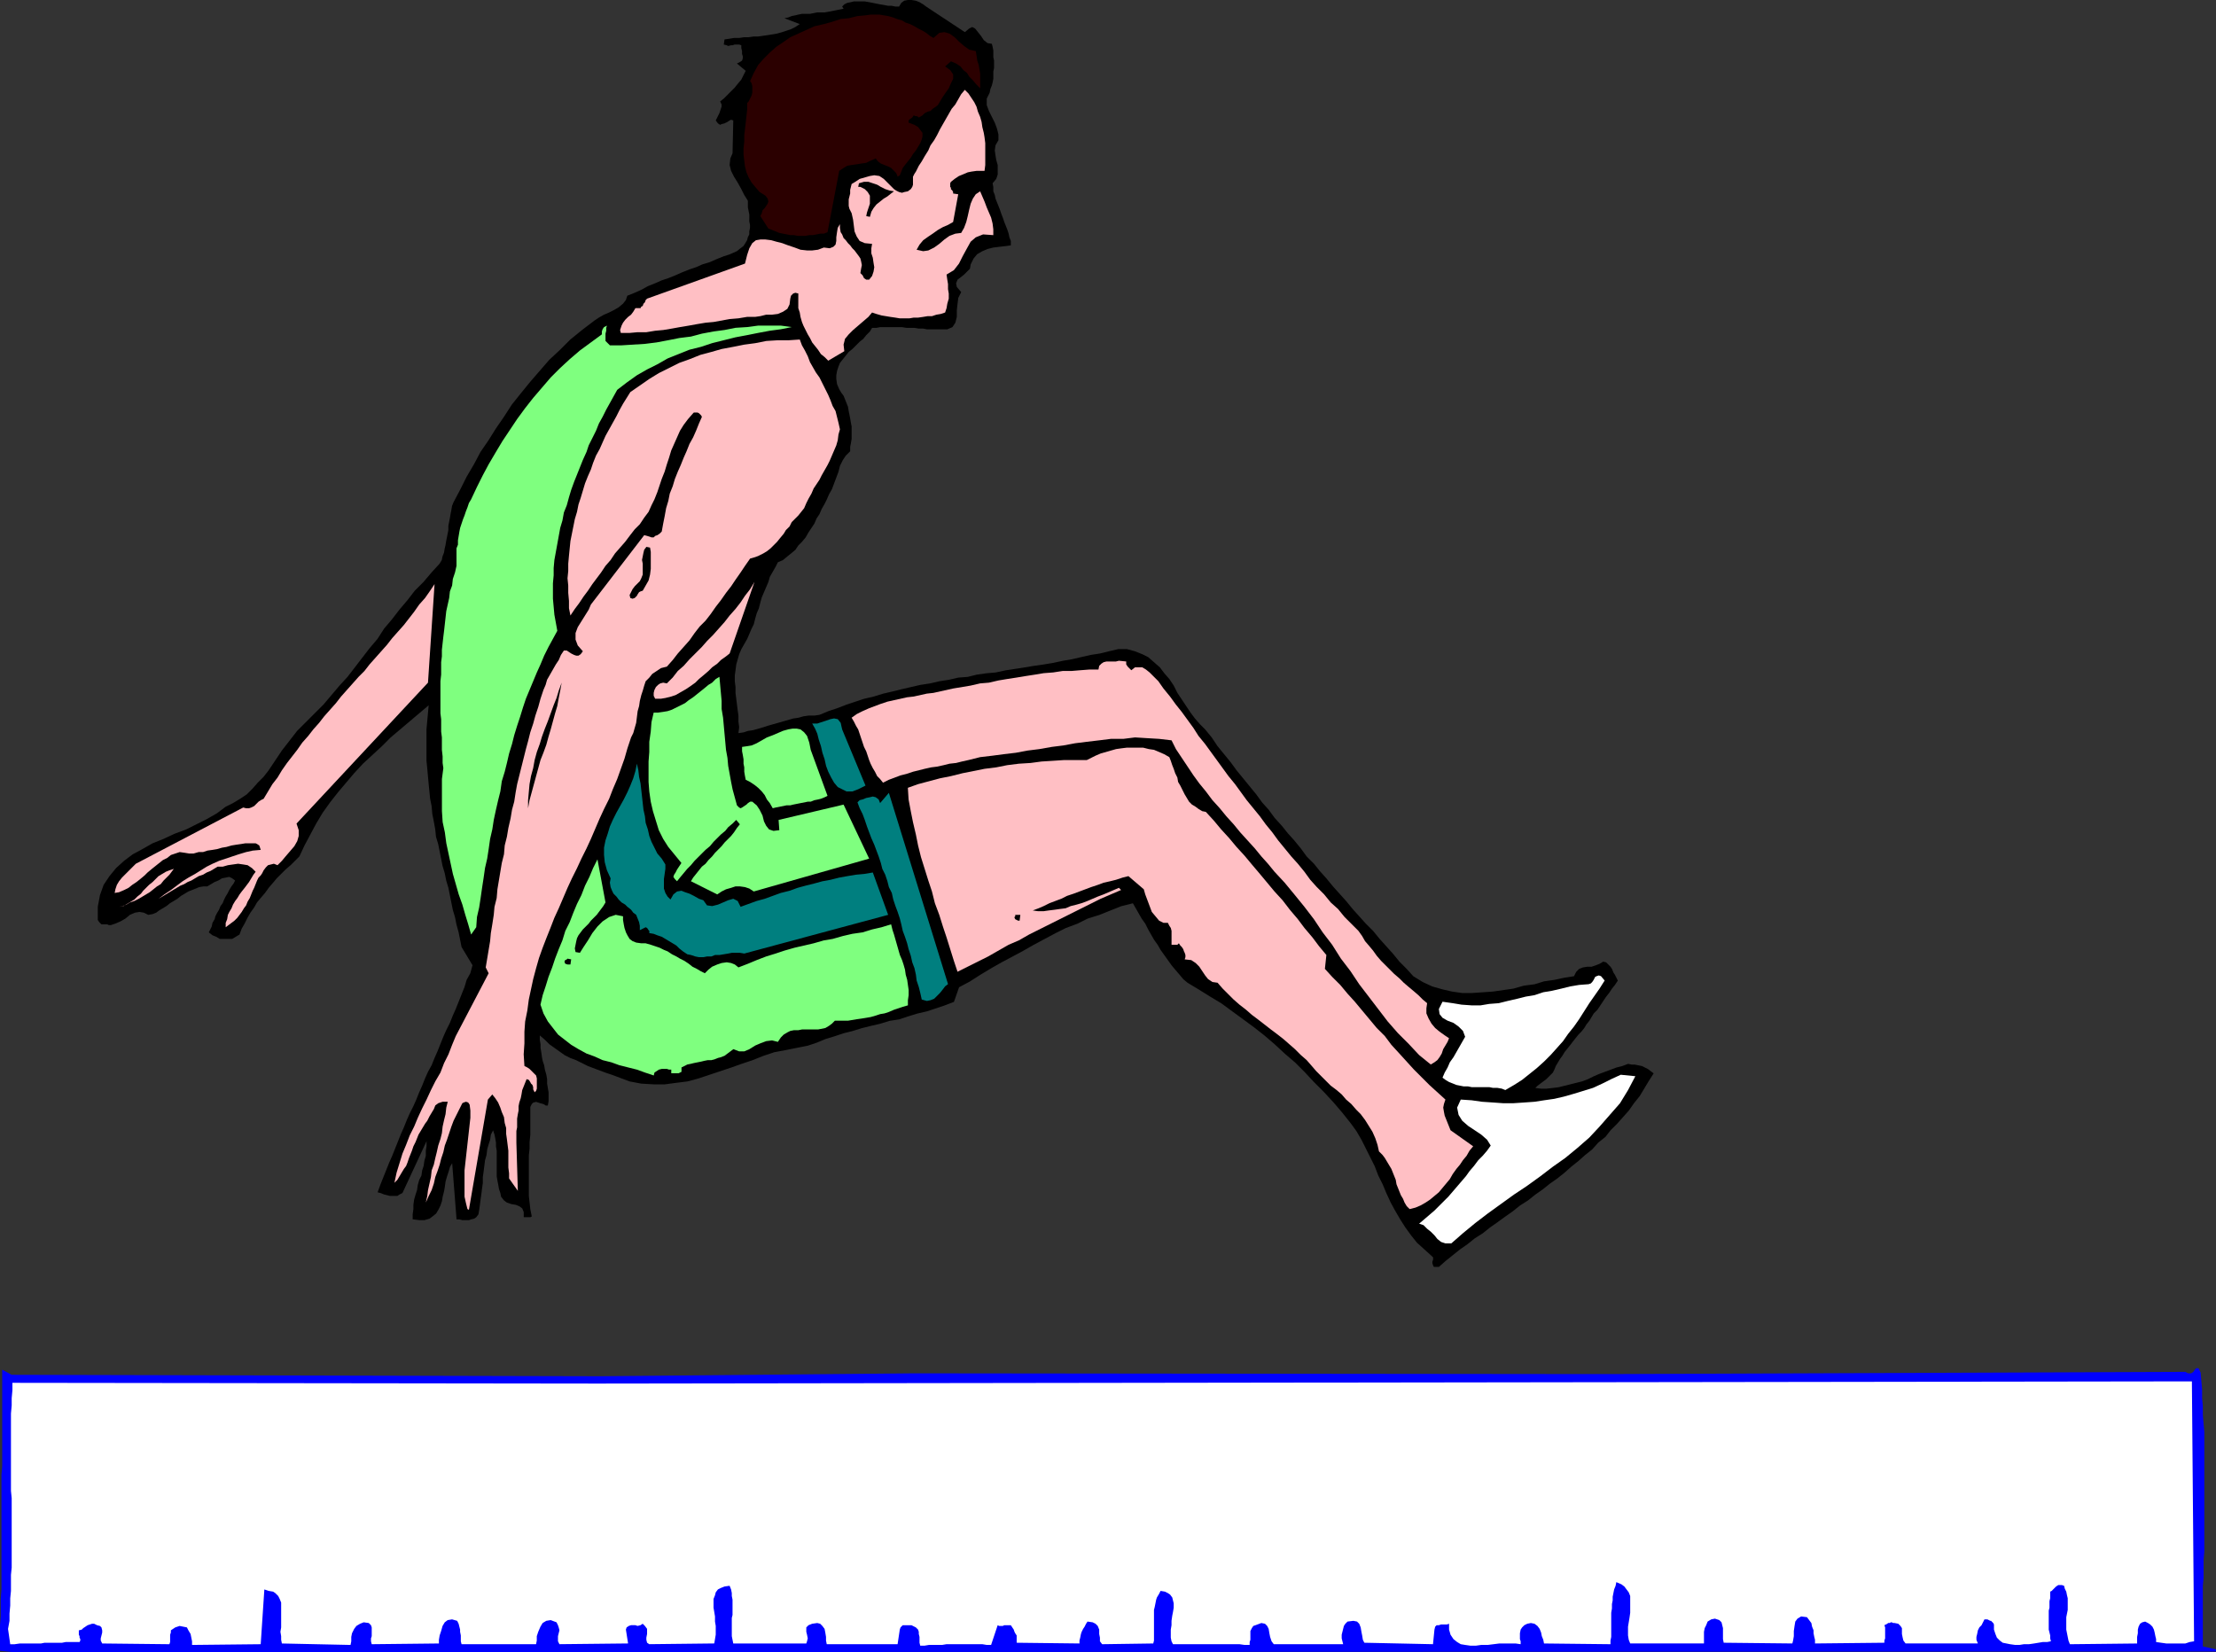 <?xml version="1.0" encoding="UTF-8" standalone="no"?>
<svg
   version="1.0"
   width="129.724mm"
   height="96.737mm"
   id="svg25"
   sodipodi:docname="Long Jump 3.wmf"
   xmlns:inkscape="http://www.inkscape.org/namespaces/inkscape"
   xmlns:sodipodi="http://sodipodi.sourceforge.net/DTD/sodipodi-0.dtd"
   xmlns="http://www.w3.org/2000/svg"
   xmlns:svg="http://www.w3.org/2000/svg">
  <rect width="100%" height="100%" fill="#333333" stroke="none"/>
  <sodipodi:namedview
     id="namedview25"
     pagecolor="#ffffff"
     bordercolor="#000000"
     borderopacity="0.25"
     inkscape:showpageshadow="2"
     inkscape:pageopacity="0.0"
     inkscape:pagecheckerboard="0"
     inkscape:deskcolor="#d1d1d1"
     inkscape:document-units="mm" />
  <defs
     id="defs1">
    <pattern
       id="WMFhbasepattern"
       patternUnits="userSpaceOnUse"
       width="6"
       height="6"
       x="0"
       y="0" />
  </defs>
  <path
     style="fill:#0000ff;fill-opacity:1;fill-rule:evenodd;stroke:none"
     d="m 0,365.297 v -1.939 -1.939 -1.777 l 0.162,-2.1 v -1.777 -1.939 l 0.162,-2.1 v -1.939 -1.939 -1.939 -1.939 -1.939 -1.939 -1.939 -1.939 -1.939 -2.1 -1.939 -1.939 -1.939 l 0.162,-1.939 v -1.939 -2.1 -1.777 -2.1 -1.777 -1.939 -1.939 -1.939 -1.939 -1.939 -1.939 l 2.101,1.131 130.249,0.323 69.488,-0.646 145.925,0.162 h 9.211 l 126.048,-0.485 0.646,0.323 h 0.646 l 0.485,-0.323 0.323,-0.485 0.323,-0.323 h 0.485 l 0.162,0.323 0.323,0.646 0.162,1.939 0.162,1.777 v 1.939 l 0.162,1.777 v 1.939 l 0.162,1.939 0.162,1.777 v 1.939 1.777 1.939 1.939 1.939 1.777 1.939 1.939 1.939 1.777 1.939 1.939 1.939 1.777 l -0.162,1.939 v 1.939 1.939 l -0.162,1.777 v 1.939 1.939 1.939 1.939 1.777 1.939 1.939 l 2.909,0.646 v 0.485 L 3.232,365.621 Z"
     id="path1" />
  <path
     style="fill:#ffffff;fill-opacity:1;fill-rule:evenodd;stroke:none"
     d="m 1.778,360.451 0.323,-1.777 v -1.616 l 0.162,-1.777 v -1.616 l 0.162,-1.616 v -1.777 -1.777 l 0.162,-1.616 v -1.777 -1.616 -1.616 -1.777 -1.616 -1.777 -1.777 -1.616 -1.777 l -0.162,-1.616 v -1.777 -1.777 -1.616 -1.616 -1.777 -1.777 -1.616 -1.777 -1.616 -1.777 l 0.162,-1.777 v -1.616 l 0.162,-1.777 v -1.616 l 129.441,0.162 352.772,-0.485 0.485,57.517 -0.97,0.162 -0.97,0.323 h -0.97 -1.131 -1.131 -0.97 l -1.131,-0.162 -1.131,-0.162 v -0.646 l -0.162,-0.646 -0.162,-0.808 -0.162,-0.646 -0.323,-0.646 -0.485,-0.485 -0.485,-0.323 -0.646,-0.323 -0.646,0.162 -0.485,0.323 -0.323,0.646 -0.162,0.646 v 0.808 l -0.162,0.808 v 0.646 0.808 l -14.867,0.162 -0.323,-0.808 -0.162,-0.808 -0.162,-0.808 -0.162,-0.808 v -0.969 -0.808 -0.969 l 0.162,-0.808 0.162,-0.808 v -0.969 -0.808 -0.808 l -0.162,-0.646 -0.162,-0.808 -0.323,-0.646 -0.162,-0.646 -0.485,-0.162 h -0.485 -0.323 l -0.485,0.323 -0.323,0.323 -0.323,0.323 -0.323,0.323 -0.323,0.162 v 0.808 0.646 l -0.162,0.646 v 0.646 0.808 l -0.162,0.646 v 0.808 0.646 0.646 0.646 0.646 0.808 l 0.162,0.646 0.162,0.646 v 0.646 l 0.162,0.646 -0.808,0.162 h -0.97 l -0.97,0.162 -0.97,0.162 -1.131,0.162 h -1.131 l -0.97,0.162 h -0.97 l -1.131,-0.162 -0.808,-0.162 -0.808,-0.162 -0.646,-0.485 -0.646,-0.646 -0.323,-0.808 -0.323,-0.969 v -1.131 l -0.162,-0.323 -0.162,-0.162 -0.323,-0.323 h -0.162 l -0.323,-0.162 -0.323,-0.162 h -0.323 -0.323 l -0.323,0.646 -0.323,0.646 -0.485,0.485 -0.323,0.646 -0.162,0.808 -0.162,0.646 v 0.646 l 0.323,0.808 h -15.998 l -0.485,-0.646 -0.162,-0.646 -0.162,-0.808 v -0.485 -0.808 l -0.323,-0.485 -0.485,-0.485 -0.808,-0.162 h -0.323 l -0.323,-0.162 h -0.162 l -0.323,0.162 h -0.323 l -0.162,0.162 -0.323,0.162 -0.323,0.162 0.162,0.485 v 0.485 0.485 0.485 0.485 0.485 l -0.162,0.485 v 0.485 l -15.352,0.162 v -0.808 l -0.162,-0.646 -0.162,-0.808 v -0.646 l -0.323,-0.808 -0.162,-0.808 -0.485,-0.646 -0.485,-0.646 -1.293,-0.162 -0.808,0.485 -0.485,0.646 -0.162,0.969 -0.162,1.131 v 1.131 l -0.162,0.969 -0.162,0.646 -15.19,-0.162 -0.162,-0.808 v -0.808 -0.808 -0.808 l -0.162,-0.646 -0.162,-0.646 -0.485,-0.485 -0.97,-0.323 -0.808,0.162 -0.808,0.485 -0.323,0.808 -0.323,0.646 -0.162,0.808 v 0.969 0.808 0.808 h -16.322 l -0.323,-0.808 -0.162,-0.969 v -0.808 -1.131 l 0.162,-0.969 0.162,-0.969 0.162,-1.131 v -0.808 -1.131 -0.969 -0.808 l -0.323,-0.808 -0.485,-0.646 -0.485,-0.646 -0.646,-0.485 -1.131,-0.485 -0.162,0.808 -0.323,0.808 -0.162,0.808 -0.162,0.808 v 0.808 l -0.162,0.808 v 0.969 l -0.162,0.969 v 0.808 0.969 0.808 0.969 0.808 0.969 l -0.162,0.808 v 0.808 l -14.706,-0.162 -0.162,-0.808 -0.323,-0.808 -0.162,-0.808 -0.323,-0.808 -0.485,-0.646 -0.646,-0.485 -0.808,-0.162 -0.808,0.162 -0.646,0.323 -0.485,0.485 -0.323,0.485 -0.162,0.808 v 0.646 0.646 l 0.162,0.485 v 0.646 l -1.131,-0.162 h -0.97 -1.293 -1.293 l -1.293,0.162 -1.293,0.162 h -1.454 l -1.131,0.162 h -1.293 l -1.131,-0.162 -0.97,-0.162 -0.808,-0.485 -0.808,-0.646 -0.646,-0.969 -0.323,-1.131 v -1.293 l -0.485,0.162 h -0.485 -0.485 -0.323 l -0.485,0.162 h -0.485 l -0.323,0.323 -0.162,0.646 -0.323,3.231 -15.19,-0.323 -0.323,-0.646 -0.162,-0.969 -0.162,-0.808 -0.162,-0.969 -0.323,-0.808 -0.485,-0.485 -0.808,-0.162 -1.293,0.162 -0.485,0.485 -0.323,0.485 -0.162,0.646 -0.162,0.646 -0.162,0.646 v 0.808 l 0.162,0.646 0.162,0.646 h -15.352 l -0.485,-0.646 -0.323,-0.969 -0.162,-0.808 -0.162,-0.969 -0.323,-0.646 -0.485,-0.485 -0.808,-0.162 -1.293,0.485 -0.485,0.162 -0.323,0.485 -0.323,0.646 v 0.485 0.646 0.808 l -0.162,0.485 v 0.646 h -1.131 l -1.131,-0.162 h -0.97 -1.131 -0.97 -1.131 -1.131 -0.97 -1.131 -0.97 -1.131 -0.97 -1.131 -0.97 -1.131 -0.97 l -0.323,-0.646 -0.162,-0.808 v -0.969 -0.808 l 0.162,-0.969 v -0.969 l 0.162,-1.131 0.162,-0.808 0.162,-0.969 v -0.969 l -0.162,-0.646 -0.162,-0.646 -0.485,-0.646 -0.485,-0.323 -0.646,-0.323 -0.97,-0.162 -0.323,0.646 -0.485,0.808 -0.162,0.485 -0.162,0.808 -0.162,0.808 -0.162,0.646 v 0.808 0.646 0.808 0.808 0.646 0.808 0.808 0.646 0.808 l -0.162,0.646 -11.312,0.162 -0.485,-0.646 v -0.808 l -0.162,-0.808 v -0.969 l -0.323,-0.808 -0.485,-0.485 -0.646,-0.323 -1.131,-0.162 -0.323,0.485 -0.323,0.646 -0.323,0.485 -0.323,0.646 -0.162,0.485 -0.162,0.808 -0.162,0.646 v 0.646 l -13.898,-0.162 v -0.485 -0.485 -0.646 l -0.323,-0.485 -0.162,-0.323 -0.162,-0.485 -0.323,-0.485 -0.323,-0.485 h -0.323 -0.323 -0.323 -0.485 l -0.323,0.162 h -0.323 -0.485 l -0.323,-0.162 -1.454,4.362 h -0.97 l -0.97,-0.162 h -1.131 -0.808 -1.131 -0.97 -0.97 -0.97 -0.97 -0.97 l -0.97,0.162 h -0.97 -0.97 -0.97 l -0.97,0.162 h -0.97 l -0.162,-0.646 v -0.646 -0.646 l -0.162,-0.646 v -0.485 l -0.162,-0.485 -0.485,-0.485 -0.646,-0.323 -0.323,-0.162 h -0.485 -0.485 -0.485 -0.485 l -0.162,0.162 -0.323,0.323 -0.162,0.485 -0.485,3.231 h -15.675 l -0.162,-0.808 v -0.808 l -0.162,-0.969 -0.162,-0.808 -0.485,-0.646 -0.485,-0.485 -0.646,-0.162 -1.131,0.162 -0.808,0.323 -0.485,0.485 v 0.485 0.485 l 0.162,0.646 0.162,0.808 -0.162,0.646 -0.162,0.485 h -16.16 l -0.162,-0.808 -0.162,-0.808 v -0.646 -0.808 -0.808 -0.808 -0.969 l 0.162,-0.646 v -0.969 -0.808 -0.808 -0.808 l -0.162,-0.808 v -0.646 l -0.162,-0.808 -0.323,-0.808 -1.131,0.162 -0.808,0.323 -0.646,0.323 -0.485,0.646 -0.162,0.646 -0.323,0.808 v 0.969 0.969 l 0.162,0.969 0.162,0.969 v 1.131 l 0.162,0.969 v 1.131 0.808 l -0.162,0.969 -0.162,0.969 -14.382,0.162 -0.485,-0.323 -0.162,-0.646 v -0.485 l 0.162,-0.808 v -0.485 -0.646 l -0.485,-0.646 -0.485,-0.485 -0.485,0.323 -0.646,0.162 -0.485,-0.162 h -0.485 -0.485 l -0.485,0.162 -0.485,0.323 -0.162,0.485 0.485,3.07 -15.19,0.162 -0.323,-0.646 v -0.485 -0.646 l 0.162,-0.646 0.162,-0.646 -0.162,-0.646 -0.162,-0.485 -0.323,-0.646 -1.293,-0.485 -0.97,0.162 -0.808,0.485 -0.485,0.808 -0.485,1.131 -0.323,0.969 v 0.969 l -0.162,0.808 h -16.483 l -0.162,-0.646 v -0.646 -0.646 l -0.162,-0.808 v -0.485 l -0.162,-0.646 -0.162,-0.646 -0.323,-0.646 -1.131,-0.323 -0.97,0.162 -0.646,0.485 -0.485,0.808 -0.323,1.131 -0.323,0.969 -0.162,0.969 v 0.808 l -14.867,0.162 -0.162,-0.646 v -0.646 l 0.162,-0.485 v -0.646 -0.646 -0.646 l -0.162,-0.485 -0.485,-0.485 -1.131,-0.162 -0.808,0.323 -0.808,0.485 -0.485,0.646 -0.485,0.969 -0.162,0.808 v 0.969 l -0.162,0.808 -15.19,-0.323 -0.162,-0.808 v -0.808 l -0.162,-0.969 0.162,-0.969 v -0.969 -0.808 -0.969 -1.131 -0.808 -0.808 l -0.323,-0.808 -0.323,-0.646 -0.646,-0.646 -0.485,-0.323 -0.97,-0.162 -0.97,-0.323 -0.808,12.117 -15.19,0.162 v -0.808 l -0.162,-0.808 -0.162,-0.808 -0.485,-0.808 -0.323,-0.646 -0.808,-0.162 -0.808,-0.162 -0.97,0.323 -0.485,0.323 -0.485,0.323 v 0.485 l -0.162,0.485 v 0.485 0.646 0.485 l -0.162,0.485 -14.867,-0.162 -0.323,-0.646 v -0.485 l 0.162,-0.646 0.162,-0.646 v -0.485 l -0.162,-0.646 -0.323,-0.323 -0.646,-0.162 -0.646,-0.323 h -0.485 l -0.485,0.162 -0.485,0.162 -0.485,0.323 -0.485,0.323 -0.323,0.323 -0.646,0.162 v 0.323 0.323 0.323 l 0.162,0.323 v 0.323 l 0.162,0.323 v 0.323 l -0.162,0.323 h -0.97 -0.97 -1.131 l -0.808,0.162 H 12.766 11.797 10.827 9.858 l -0.808,0.162 H 8.08 7.11 6.302 5.333 4.363 l -1.131,0.162 H 2.262 Z"
     id="path2" />
  <path
     style="fill:#000000;fill-opacity:1;fill-rule:evenodd;stroke:none"
     d="m 91.304,269.813 v -1.131 l 0.162,-1.131 v -0.969 l 0.162,-1.131 0.323,-1.131 0.323,-0.969 0.162,-1.131 0.323,-1.131 0.485,-0.969 0.162,-1.131 0.323,-0.969 0.162,-1.131 0.323,-1.131 v -1.131 l 0.162,-0.969 v -1.131 l -5.333,11.471 -0.646,0.323 -0.485,0.323 h -0.808 -0.808 l -0.646,-0.162 -0.646,-0.162 -0.808,-0.323 -0.646,-0.162 0.646,-1.777 0.646,-1.616 0.646,-1.616 0.646,-1.616 0.646,-1.454 0.646,-1.616 0.646,-1.616 0.646,-1.616 0.646,-1.454 0.646,-1.616 0.646,-1.454 0.808,-1.616 0.646,-1.454 0.646,-1.616 0.646,-1.454 0.646,-1.616 0.646,-1.454 0.808,-1.454 0.646,-1.616 0.646,-1.454 0.646,-1.616 0.646,-1.616 0.646,-1.454 0.808,-1.616 0.646,-1.616 0.646,-1.454 0.646,-1.616 0.646,-1.616 0.646,-1.616 0.485,-1.616 0.808,-1.454 0.485,-1.777 -2.424,-4.039 -0.323,-1.616 -0.323,-1.616 -0.485,-1.777 -0.323,-1.616 -0.485,-1.616 -0.323,-1.616 -0.323,-1.616 -0.323,-1.616 -0.485,-1.616 -0.323,-1.616 -0.485,-1.616 -0.323,-1.616 -0.323,-1.616 -0.323,-1.616 -0.485,-1.616 -0.162,-1.616 -0.323,-1.777 -0.323,-1.616 -0.162,-1.777 -0.323,-1.616 -0.162,-1.616 -0.162,-1.616 -0.162,-1.777 -0.162,-1.777 -0.162,-1.616 v -1.616 -1.777 -1.777 -1.777 l 0.162,-1.777 0.162,-1.777 0.162,-1.777 -2.101,1.777 -2.101,1.777 -2.101,1.777 -2.101,1.777 -1.939,1.939 -2.101,1.939 -2.101,1.939 -1.939,2.1 -1.778,2.1 -1.778,2.1 -1.778,2.262 -1.616,2.262 -1.454,2.423 -1.293,2.423 -1.293,2.423 -1.131,2.423 -0.97,0.969 -0.97,0.969 -1.131,0.969 -0.97,0.969 -0.97,0.969 -0.808,0.969 -0.97,1.131 -0.808,1.131 -0.97,1.131 -0.808,0.969 -0.646,1.131 -0.808,1.131 -0.646,1.131 -0.646,1.293 -0.646,1.131 -0.485,1.293 -0.808,0.485 -0.808,0.485 h -0.97 -0.97 -0.808 l -0.808,-0.485 -0.808,-0.323 -0.808,-0.646 0.323,-0.646 0.323,-0.646 0.162,-0.808 0.485,-0.808 0.162,-0.646 0.323,-0.646 0.485,-0.808 0.323,-0.808 0.485,-0.646 0.323,-0.808 0.323,-0.646 0.485,-0.808 0.323,-0.646 0.485,-0.808 0.485,-0.646 0.323,-0.646 -0.646,-0.485 -0.646,-0.323 -0.808,0.162 -0.808,0.162 -0.808,0.485 -0.808,0.323 -0.808,0.485 -0.808,0.485 h -0.808 l -0.97,0.162 -0.808,0.323 -0.808,0.323 -0.808,0.323 -0.808,0.485 -0.808,0.485 -0.808,0.646 -0.808,0.485 -0.808,0.485 -0.808,0.646 -0.808,0.485 -0.808,0.485 -0.646,0.485 -0.808,0.323 -0.97,0.162 -0.97,-0.485 -0.97,-0.162 -0.97,0.162 -1.131,0.485 -0.97,0.808 -1.131,0.646 -1.131,0.485 -0.97,0.323 h -0.485 l -0.323,-0.162 h -0.485 -0.485 -0.323 l -0.323,-0.323 -0.162,-0.162 -0.323,-0.485 v -2.908 l 0.485,-2.585 0.808,-2.262 1.293,-1.939 1.454,-1.777 1.778,-1.616 1.939,-1.454 2.101,-1.131 2.262,-1.293 2.424,-0.969 2.424,-1.131 2.586,-0.969 2.262,-1.131 2.262,-1.131 2.262,-1.293 1.939,-1.454 1.616,-0.808 1.616,-0.969 1.454,-0.969 1.293,-1.293 1.131,-1.293 1.293,-1.293 1.131,-1.454 0.97,-1.454 0.97,-1.454 0.97,-1.454 1.131,-1.454 1.131,-1.454 1.131,-1.454 1.293,-1.293 1.293,-1.293 1.293,-1.293 1.939,-1.939 1.778,-2.1 1.778,-2.1 1.778,-1.939 1.616,-2.1 1.616,-2.1 1.616,-2.1 1.778,-2.1 1.454,-2.262 1.778,-2.1 1.616,-2.1 1.778,-2.1 1.616,-2.1 1.939,-1.939 1.778,-2.1 1.778,-1.939 0.485,-0.808 0.162,-0.808 0.323,-0.808 0.162,-0.969 0.162,-0.646 0.162,-0.969 0.162,-0.808 0.162,-0.808 0.162,-0.808 v -0.969 l 0.162,-0.808 0.162,-0.808 0.162,-0.969 0.162,-0.808 0.162,-0.969 0.323,-0.808 1.454,-2.747 1.454,-2.908 1.616,-2.747 1.454,-2.747 1.778,-2.585 1.616,-2.585 1.778,-2.585 1.778,-2.747 1.939,-2.423 2.101,-2.585 2.101,-2.423 2.101,-2.423 2.424,-2.262 2.262,-2.262 2.586,-2.1 2.747,-2.1 0.97,-0.646 1.131,-0.646 1.131,-0.485 0.97,-0.485 1.131,-0.646 0.97,-0.808 0.646,-0.808 0.323,-0.969 1.616,-0.646 1.454,-0.646 1.454,-0.808 1.616,-0.646 1.454,-0.646 1.454,-0.485 1.616,-0.646 1.454,-0.646 1.616,-0.646 1.454,-0.485 1.454,-0.646 1.616,-0.485 1.454,-0.646 1.616,-0.646 1.454,-0.485 1.454,-0.646 0.808,-0.646 0.646,-0.485 0.323,-0.485 0.485,-0.808 0.162,-0.646 0.323,-0.646 v -0.646 l 0.162,-0.808 v -0.646 l -0.162,-0.808 V 48.146 47.5 l -0.162,-0.808 -0.162,-0.808 v -0.646 -0.808 l -0.808,-1.293 -0.646,-1.293 -0.808,-1.454 -0.808,-1.293 -0.646,-1.293 -0.323,-1.293 0.162,-1.454 0.485,-1.131 0.162,-7.27 -0.485,-0.162 -0.323,0.162 -0.485,0.323 -0.646,0.323 -0.646,0.162 -0.323,0.162 -0.485,-0.323 -0.485,-0.646 0.323,-0.646 0.162,-0.323 0.323,-0.646 0.162,-0.485 0.162,-0.485 0.162,-0.485 v -0.485 l -0.323,-0.646 0.808,-0.646 0.808,-0.808 0.808,-0.808 0.808,-0.808 0.646,-0.808 0.808,-0.969 0.485,-0.969 0.485,-0.969 -1.939,-1.616 0.646,-0.323 0.485,-0.323 0.162,-0.485 v -0.485 l -0.162,-0.485 v -0.646 l -0.162,-0.646 v -0.646 l -0.485,-0.162 h -0.485 -0.485 l -0.485,0.162 h -0.323 l -0.646,0.162 -0.323,-0.162 -0.646,-0.162 0.162,-1.131 1.131,-0.162 0.97,-0.162 h 1.131 l 1.131,-0.162 h 0.97 l 1.131,-0.162 h 0.97 l 1.131,-0.162 1.131,-0.162 0.97,-0.162 0.97,-0.162 1.131,-0.323 0.97,-0.323 0.97,-0.323 0.97,-0.485 0.97,-0.646 -3.394,-1.293 0.808,-0.162 0.808,-0.323 0.808,-0.162 0.646,-0.162 0.808,-0.162 h 0.97 0.808 l 0.808,-0.162 0.808,-0.162 h 0.97 0.646 l 0.97,-0.162 0.808,-0.162 0.808,-0.162 0.808,-0.162 0.808,-0.162 -0.323,-0.485 0.485,-0.485 0.646,-0.323 0.808,-0.162 0.646,-0.162 h 0.808 0.808 0.808 l 0.97,0.162 0.808,0.162 0.808,0.162 0.808,0.162 0.97,0.162 0.808,0.162 h 0.808 l 0.808,0.162 h 0.808 l 0.485,-0.808 0.646,-0.485 L 200.869,0 h 0.808 l 0.97,0.162 0.808,0.323 0.808,0.485 0.646,0.485 8.565,5.655 0.97,-0.808 0.646,-0.323 0.646,0.323 0.646,0.808 0.646,0.808 0.646,0.969 0.808,0.646 0.97,0.162 0.162,0.646 0.162,0.808 v 0.808 0.646 l 0.162,0.808 v 0.808 0.808 l -0.162,0.808 v 0.808 0.808 l -0.162,0.808 -0.162,0.646 -0.323,0.808 -0.162,0.808 -0.323,0.646 -0.323,0.646 v 1.454 l 0.485,1.293 0.646,1.293 0.646,1.293 0.485,1.293 0.323,1.293 v 1.293 l -0.646,1.131 -0.162,1.131 0.162,1.131 0.162,0.969 0.323,1.131 v 0.969 1.131 l -0.323,0.969 -0.808,0.969 0.162,0.808 v 0.969 l 0.323,0.808 0.162,0.808 0.323,0.808 0.323,0.808 0.323,0.808 0.323,0.969 0.323,0.808 0.323,0.969 0.323,0.808 0.323,0.808 0.323,0.969 0.162,0.808 0.323,0.808 v 0.969 l -1.131,0.162 -1.454,0.162 -1.293,0.162 -1.293,0.323 -1.131,0.485 -1.131,0.646 -0.808,0.969 -0.646,1.293 -0.162,0.969 -0.646,0.646 -0.646,0.646 -0.808,0.646 -0.646,0.485 -0.323,0.808 0.162,0.808 0.97,1.131 -0.646,1.293 -0.162,1.293 -0.162,1.454 v 1.454 l -0.323,1.293 -0.646,0.969 -1.131,0.485 h -1.778 -0.97 -0.808 -0.97 l -0.808,-0.162 h -0.97 l -0.97,-0.162 h -0.808 -0.97 l -0.97,-0.162 h -0.97 -0.97 -0.97 -0.97 -0.97 l -0.808,0.162 h -0.97 l -0.485,0.808 -0.808,0.808 -0.646,0.808 -0.808,0.646 -0.808,0.808 -0.808,0.808 -0.808,0.646 -0.646,0.808 -0.646,0.808 -0.646,0.808 -0.323,0.808 -0.323,0.969 -0.162,0.969 v 0.808 l 0.162,1.131 0.485,1.131 0.485,0.808 0.485,0.646 0.323,0.808 0.323,0.808 0.323,0.808 0.162,0.969 0.162,0.808 0.162,0.808 0.162,0.969 0.162,0.808 v 0.969 0.808 0.969 l -0.162,0.969 -0.162,0.808 v 0.969 l -0.97,0.969 -0.646,0.969 -0.646,1.293 -0.323,1.293 -0.485,1.293 -0.485,1.293 -0.485,1.293 -0.646,1.131 -0.485,1.131 -0.485,0.969 -0.646,1.131 -0.485,1.131 -0.646,0.969 -0.485,1.131 -0.646,0.969 -0.646,0.969 -0.646,1.131 -0.808,0.969 -0.808,0.808 -0.646,0.969 -0.97,0.808 -0.808,0.646 -0.97,0.808 -1.131,0.485 -0.485,0.969 -0.646,1.131 -0.646,1.131 -0.323,1.131 -0.485,1.131 -0.485,1.131 -0.485,1.131 -0.323,1.131 -0.323,1.293 -0.485,1.131 -0.323,1.131 -0.323,1.293 -0.485,0.969 -0.485,1.131 -0.485,1.131 -0.646,1.131 -0.646,1.131 -0.485,1.131 -0.323,1.131 -0.323,1.131 -0.162,1.293 -0.162,1.131 v 1.293 l 0.162,1.293 v 1.293 l 0.162,1.293 0.162,1.293 0.162,1.293 0.162,1.131 v 1.293 l 0.162,1.293 -0.162,1.293 1.131,-0.162 0.97,-0.323 1.131,-0.162 1.131,-0.323 1.131,-0.323 0.97,-0.323 1.131,-0.323 1.131,-0.323 1.131,-0.323 1.131,-0.323 1.131,-0.323 1.131,-0.162 1.131,-0.323 1.131,-0.162 h 1.293 l 1.131,-0.162 1.939,-0.808 1.939,-0.646 2.101,-0.808 1.939,-0.646 1.939,-0.646 2.101,-0.485 2.101,-0.646 2.101,-0.485 1.939,-0.485 2.101,-0.485 2.101,-0.485 2.101,-0.323 2.101,-0.485 2.101,-0.323 2.101,-0.485 2.101,-0.162 1.939,-0.485 2.262,-0.323 1.939,-0.162 2.262,-0.485 2.101,-0.323 2.101,-0.323 1.939,-0.323 2.262,-0.323 1.939,-0.323 2.262,-0.485 1.939,-0.323 2.101,-0.485 2.101,-0.485 2.101,-0.323 1.939,-0.485 2.101,-0.485 h 1.939 l 1.778,0.485 1.616,0.646 1.293,0.646 1.293,1.131 1.293,1.131 0.97,1.293 1.131,1.293 0.97,1.454 0.808,1.616 0.97,1.454 0.97,1.454 0.97,1.454 0.97,1.293 1.131,1.293 1.131,1.131 1.454,1.777 1.293,1.939 1.454,1.777 1.454,1.777 1.293,1.777 1.454,1.777 1.454,1.777 1.454,1.777 1.293,1.777 1.454,1.616 1.293,1.777 1.616,1.777 1.293,1.616 1.454,1.616 1.454,1.777 1.293,1.777 1.616,1.616 1.293,1.616 1.454,1.616 1.454,1.777 1.454,1.616 1.454,1.616 1.454,1.777 1.454,1.616 1.454,1.616 1.616,1.616 1.454,1.777 1.454,1.616 1.454,1.616 1.454,1.777 1.616,1.616 1.454,1.616 2.101,1.293 2.101,0.969 2.262,0.646 2.101,0.485 2.262,0.323 h 2.101 l 2.424,-0.162 2.262,-0.162 2.262,-0.323 2.262,-0.323 2.262,-0.646 2.424,-0.323 2.101,-0.646 2.262,-0.323 2.262,-0.485 2.101,-0.323 0.485,-0.969 0.646,-0.646 0.808,-0.323 0.97,-0.162 h 0.97 l 0.97,-0.323 0.808,-0.323 0.808,-0.485 0.646,0.162 0.485,0.485 0.485,0.485 0.323,0.485 0.323,0.808 0.323,0.485 0.323,0.646 0.323,0.646 -0.646,0.969 -0.646,0.808 -0.646,0.969 -0.646,0.808 -0.646,0.969 -0.646,0.969 -0.646,0.969 -0.808,0.808 -0.485,0.808 -0.485,0.808 -0.646,0.808 -0.485,0.808 -0.646,0.808 -0.646,0.646 -0.646,0.808 -0.646,0.808 -0.485,0.646 -0.646,0.808 -0.646,0.808 -0.485,0.808 -0.485,0.646 -0.485,0.808 -0.485,0.808 -0.323,0.808 -0.323,0.646 -0.485,0.485 -0.485,0.485 -0.485,0.485 -0.646,0.485 -0.646,0.485 -0.646,0.485 -0.485,0.485 1.293,0.162 h 1.131 l 1.454,-0.162 1.293,-0.162 1.293,-0.323 1.293,-0.323 1.293,-0.323 1.293,-0.323 1.293,-0.485 1.293,-0.646 1.131,-0.485 1.293,-0.485 1.293,-0.485 1.293,-0.485 1.293,-0.323 1.293,-0.485 0.808,0.162 h 0.646 l 0.808,0.162 0.808,0.162 0.646,0.323 0.646,0.323 0.646,0.485 0.646,0.485 -1.131,1.777 -0.97,1.616 -0.97,1.616 -1.293,1.616 -1.131,1.616 -1.293,1.454 -1.293,1.454 -1.454,1.454 -1.131,1.454 -1.616,1.293 -1.293,1.454 -1.616,1.293 -1.454,1.293 -1.616,1.293 -1.454,1.293 -1.616,1.293 -1.616,1.131 -1.616,1.293 -1.616,1.131 -1.616,1.293 -1.778,1.131 -1.616,1.293 -1.616,1.131 -1.778,1.293 -1.616,1.131 -1.616,1.293 -1.778,1.131 -1.616,1.293 -1.616,1.131 -1.616,1.293 -1.616,1.293 -1.454,1.293 h -0.808 -0.323 l -0.162,-0.323 -0.162,-0.485 v -0.323 l 0.162,-0.485 v -0.485 l -0.162,-0.162 -1.778,-1.616 -1.616,-1.454 -1.293,-1.616 -1.293,-1.777 -1.131,-1.777 -1.131,-1.939 -0.97,-1.777 -0.97,-2.1 -0.808,-1.939 -0.97,-1.939 -0.808,-2.1 -0.97,-1.939 -0.97,-1.939 -0.97,-1.939 -1.131,-1.939 -1.293,-1.777 -1.939,-2.423 -1.939,-2.262 -2.101,-2.262 -2.101,-2.1 -2.101,-2.262 -2.101,-2.1 -2.262,-1.939 -2.262,-2.1 -2.262,-1.939 -2.262,-1.777 -2.424,-1.777 -2.424,-1.777 -2.424,-1.777 -2.424,-1.454 -2.586,-1.616 -2.424,-1.454 -0.97,-0.808 -0.808,-0.969 -0.97,-1.131 -0.808,-0.969 -0.808,-1.131 -0.808,-1.131 -0.808,-1.131 -0.646,-1.131 -0.808,-1.131 -0.646,-1.131 -0.646,-1.131 -0.646,-1.293 -0.808,-1.131 -0.646,-1.131 -0.646,-1.131 -0.646,-1.131 -2.586,0.646 -2.424,0.969 -2.424,0.969 -2.586,0.808 -2.262,1.131 -2.586,0.969 -2.262,1.131 -2.424,1.293 -2.424,1.293 -2.262,1.293 -2.424,1.293 -2.424,1.293 -2.262,1.293 -2.424,1.454 -2.262,1.454 -2.424,1.293 -1.131,3.231 -2.101,0.808 -1.939,0.646 -1.939,0.646 -2.101,0.485 -2.101,0.646 -1.939,0.646 -2.101,0.323 -2.101,0.646 -2.101,0.485 -1.939,0.485 -2.101,0.646 -1.939,0.485 -1.939,0.646 -2.101,0.646 -1.939,0.808 -1.939,0.646 -2.424,0.485 -2.424,0.485 -2.586,0.485 -2.424,0.808 -2.424,0.969 -2.424,0.808 -2.262,0.808 -2.424,0.808 -2.424,0.808 -2.424,0.808 -2.424,0.646 -2.586,0.323 -2.424,0.323 h -2.424 l -2.747,-0.162 -2.586,-0.485 -1.293,-0.485 -1.293,-0.485 -1.293,-0.485 -1.454,-0.485 -1.293,-0.485 -1.293,-0.485 -1.293,-0.485 -1.293,-0.646 -1.293,-0.646 -1.293,-0.485 -1.293,-0.646 -1.131,-0.808 -1.131,-0.808 -1.131,-0.808 -0.97,-0.969 -1.131,-0.969 v 0.969 l 0.162,0.969 v 0.808 l 0.162,0.969 0.162,1.131 0.162,0.808 0.323,0.969 0.162,0.969 0.323,1.131 0.162,0.969 v 0.969 l 0.162,0.969 0.162,0.969 v 0.969 0.969 l -0.162,0.969 h -0.485 l -0.485,-0.323 -0.646,-0.162 -0.485,-0.162 -0.485,-0.162 -0.646,0.162 -0.323,0.323 -0.323,0.646 v 1.616 1.616 1.454 1.454 l -0.162,1.616 v 1.454 l -0.162,1.454 v 1.454 1.616 1.454 1.454 1.454 1.616 l 0.162,1.454 0.162,1.454 0.323,1.616 -0.323,0.162 h -0.485 -0.485 -0.485 v -1.131 l -0.323,-0.808 -0.646,-0.485 -0.808,-0.323 -0.97,-0.162 -0.97,-0.323 -0.646,-0.485 -0.646,-0.808 -0.162,-0.808 -0.323,-0.969 -0.162,-0.969 -0.162,-0.808 -0.162,-0.969 v -0.808 -0.969 -0.969 -0.969 -0.969 -0.969 l -0.162,-0.969 v -0.808 l -0.162,-0.969 -0.162,-0.808 -0.323,-0.969 -0.485,0.969 -0.162,1.131 -0.323,0.969 -0.323,1.131 -0.162,1.293 -0.323,1.131 -0.162,1.293 -0.162,1.293 -0.162,1.131 v 1.293 l -0.162,1.131 -0.162,1.293 -0.162,1.131 -0.162,1.293 -0.162,1.131 -0.162,0.969 -0.485,0.646 -0.485,0.323 -0.646,0.162 -0.485,0.162 h -0.646 -0.808 l -0.646,-0.162 h -0.646 l -0.97,-12.44 -0.485,0.808 -0.323,1.131 -0.323,0.969 -0.323,1.131 -0.162,1.131 -0.162,0.969 -0.323,1.293 -0.162,0.969 -0.323,0.969 -0.485,0.969 -0.485,0.808 -0.808,0.646 -0.646,0.485 -1.131,0.323 h -1.131 z"
     id="path3" />
  <path
     style="fill:#ffbfc4;fill-opacity:1;fill-rule:evenodd;stroke:none"
     d="m 103.424,267.551 -0.323,-1.293 -0.323,-1.454 v -1.454 -1.454 -1.454 -1.454 l 0.162,-1.454 0.162,-1.454 0.162,-1.454 0.162,-1.454 0.162,-1.454 0.162,-1.454 0.162,-1.454 0.162,-1.454 v -1.616 l -0.162,-1.293 -0.323,-0.485 -0.485,-0.162 -0.485,0.162 -0.323,0.162 -0.646,1.293 -0.646,1.293 -0.646,1.293 -0.485,1.293 -0.485,1.454 -0.485,1.454 -0.485,1.293 -0.323,1.454 -0.485,1.454 -0.323,1.293 -0.485,1.454 -0.485,1.293 -0.323,1.454 -0.485,1.454 -0.646,1.293 -0.646,1.454 0.323,-1.454 0.162,-1.293 0.323,-1.454 0.323,-1.454 0.162,-1.454 0.485,-1.293 0.323,-1.454 0.323,-1.293 0.323,-1.454 0.485,-1.454 0.323,-1.293 0.162,-1.454 0.323,-1.454 0.323,-1.293 0.162,-1.454 0.323,-1.293 h -1.131 l -0.97,0.323 -0.646,0.485 -0.323,0.808 -0.485,0.808 -0.485,0.808 -0.485,0.969 -0.485,0.646 -0.485,0.808 -0.485,0.808 -0.485,0.808 -0.323,0.808 -0.323,0.808 -0.485,0.969 -0.323,0.969 -0.323,0.808 -0.323,0.808 -0.323,0.969 -0.323,0.808 -0.485,0.646 -0.485,0.808 -0.485,0.808 -0.485,0.808 -0.646,0.646 0.485,-2.262 0.646,-2.1 0.646,-2.1 0.808,-1.939 0.808,-2.1 0.97,-1.939 0.808,-1.939 0.97,-2.1 0.97,-1.939 0.97,-2.1 0.97,-1.939 1.131,-1.939 0.808,-2.1 0.97,-1.939 0.808,-2.1 0.808,-1.939 7.272,-13.895 -0.646,-1.293 0.323,-1.939 0.323,-1.939 0.323,-1.939 0.162,-1.777 0.323,-1.939 0.323,-2.1 0.162,-1.777 0.485,-1.939 0.162,-1.939 0.323,-1.939 0.323,-1.939 0.323,-1.939 0.485,-1.939 0.162,-1.939 0.485,-1.939 0.323,-1.939 0.485,-2.1 0.323,-1.939 0.485,-1.777 0.323,-2.1 0.323,-1.777 0.485,-1.939 0.485,-1.939 0.485,-1.939 0.485,-1.939 0.485,-1.777 0.485,-1.939 0.646,-1.939 0.485,-1.777 0.646,-1.939 0.485,-1.777 0.646,-1.939 0.485,-1.131 0.323,-1.131 0.646,-1.131 0.646,-1.131 0.646,-1.131 0.646,-0.969 0.485,-1.131 0.646,-0.969 h 0.646 l 0.485,0.323 0.485,0.323 0.646,0.323 0.485,0.162 h 0.485 l 0.485,-0.323 0.485,-0.646 -1.131,-1.293 -0.485,-1.293 v -1.454 l 0.485,-1.293 0.808,-1.293 0.808,-1.293 0.808,-1.293 0.485,-1.131 11.797,-15.349 0.646,0.162 0.485,0.162 0.485,0.162 h 0.485 l 0.323,-0.323 0.485,-0.162 0.485,-0.323 0.485,-0.485 0.323,-1.777 0.323,-1.616 0.323,-1.777 0.485,-1.616 0.323,-1.616 0.646,-1.616 0.485,-1.616 0.646,-1.616 0.646,-1.454 0.646,-1.616 0.646,-1.454 0.646,-1.616 0.808,-1.454 0.646,-1.454 0.646,-1.616 0.646,-1.454 -0.162,-0.323 -0.323,-0.323 -0.162,-0.162 -0.323,-0.162 h -0.323 -0.162 -0.323 l -0.162,0.162 -1.131,1.293 -0.97,1.293 -0.808,1.293 -0.646,1.454 -0.646,1.454 -0.646,1.454 -0.485,1.616 -0.485,1.454 -0.485,1.616 -0.646,1.616 -0.485,1.454 -0.485,1.454 -0.646,1.616 -0.646,1.293 -0.646,1.454 -0.97,1.293 -0.97,1.454 -1.131,1.131 -1.131,1.454 -0.97,1.293 -1.131,1.293 -1.131,1.293 -0.97,1.454 -1.131,1.293 -0.97,1.454 -0.97,1.293 -0.97,1.293 -0.97,1.454 -0.97,1.293 -0.97,1.454 -0.97,1.293 -0.97,1.454 -0.323,-1.616 v -1.616 l -0.162,-1.777 v -1.616 l -0.162,-1.616 0.162,-1.616 v -1.616 l 0.162,-1.777 0.162,-1.616 0.162,-1.616 0.323,-1.616 0.323,-1.616 0.323,-1.616 0.485,-1.616 0.323,-1.616 0.485,-1.454 0.485,-1.616 0.485,-1.616 0.646,-1.616 0.646,-1.454 0.485,-1.454 0.646,-1.616 0.808,-1.454 0.646,-1.454 0.646,-1.454 0.808,-1.454 0.808,-1.454 0.808,-1.454 0.646,-1.293 0.808,-1.454 0.808,-1.293 0.808,-1.293 2.101,-1.454 2.101,-1.454 2.101,-1.293 2.262,-1.131 2.262,-1.131 2.262,-0.808 2.424,-0.969 2.424,-0.646 2.262,-0.646 2.586,-0.485 2.424,-0.485 2.424,-0.323 2.424,-0.485 2.586,-0.162 h 2.424 l 2.424,-0.162 0.485,1.293 0.646,1.131 0.646,1.293 0.485,1.293 0.646,1.131 0.646,1.131 0.808,1.131 0.646,1.293 0.646,1.293 0.646,1.293 0.485,1.131 0.485,1.293 0.646,1.131 0.323,1.293 0.323,1.293 0.323,1.454 -0.323,1.131 -0.162,1.293 -0.323,1.131 -0.485,1.131 -0.485,1.131 -0.485,1.131 -0.485,0.969 -0.646,1.131 -0.646,1.131 -0.485,0.969 -0.646,0.969 -0.646,0.969 -0.485,1.131 -0.646,1.131 -0.485,0.969 -0.485,1.131 -0.646,0.808 -0.646,0.808 -0.646,0.646 -0.808,0.808 -0.485,0.969 -0.808,0.808 -0.485,0.808 -0.808,0.969 -0.646,0.808 -0.646,0.646 -0.808,0.808 -0.808,0.646 -0.808,0.485 -0.97,0.485 -0.808,0.323 -1.131,0.323 -1.131,1.616 -0.97,1.454 -1.131,1.616 -0.97,1.454 -1.131,1.454 -1.131,1.616 -1.131,1.454 -1.131,1.616 -1.131,1.454 -1.293,1.293 -1.131,1.454 -1.131,1.616 -1.293,1.454 -1.293,1.454 -1.131,1.454 -1.293,1.454 -1.293,0.323 -0.97,0.646 -0.97,0.646 -0.646,0.808 -0.808,0.808 -0.323,0.969 -0.323,1.131 -0.323,0.969 -0.323,1.293 -0.162,1.131 -0.323,1.131 -0.162,1.293 -0.162,1.293 -0.323,1.131 -0.323,1.131 -0.485,0.969 -0.808,2.423 -0.646,2.262 -0.808,2.262 -0.808,2.262 -0.97,2.262 -0.808,2.1 -1.131,2.262 -0.97,2.1 -0.97,2.262 -0.97,2.262 -0.97,2.1 -1.131,2.262 -0.97,2.1 -1.131,2.262 -0.97,2.1 -0.97,2.262 -0.97,2.262 -0.97,2.1 -0.808,2.1 -0.97,2.423 -0.808,2.1 -0.808,2.262 -0.646,2.262 -0.646,2.423 -0.485,2.262 -0.485,2.262 -0.323,2.423 -0.485,2.423 -0.162,2.262 v 2.585 l -0.162,2.423 0.162,2.585 0.646,0.323 0.485,0.323 0.485,0.485 0.485,0.485 0.485,0.485 0.162,0.646 v 0.646 0.808 0.323 0.485 l -0.162,0.485 -0.323,0.323 -0.162,-0.323 -0.162,-0.323 v -0.485 l -0.162,-0.485 -0.323,-0.323 -0.162,-0.323 -0.323,-0.485 -0.485,-0.162 -0.323,0.808 -0.323,0.808 -0.323,0.808 -0.162,0.969 -0.162,0.808 -0.323,0.969 -0.162,0.808 v 0.969 l -0.162,0.808 -0.162,0.969 v 0.969 0.969 l -0.162,0.808 v 0.969 0.808 0.808 l 0.323,10.663 -1.939,-2.747 v -1.131 l -0.162,-1.293 v -1.293 -1.293 -1.131 l -0.162,-1.293 -0.162,-1.293 -0.162,-1.131 v -1.293 l -0.323,-1.131 -0.162,-1.293 -0.485,-1.131 -0.323,-0.969 -0.485,-1.131 -0.646,-0.969 -0.646,-0.808 -0.97,1.131 -4.202,24.396 z"
     id="path4" />
  <path
     style="fill:#ffffff;fill-opacity:1;fill-rule:evenodd;stroke:none"
     d="m 313.988,270.782 1.131,-0.969 1.131,-0.969 1.131,-0.969 0.97,-0.969 1.131,-1.131 0.97,-0.969 0.97,-1.131 0.97,-1.131 0.97,-1.131 0.97,-1.131 0.808,-1.131 0.97,-1.131 0.97,-1.293 0.97,-0.969 0.97,-1.131 0.808,-1.131 -0.808,-1.293 -1.293,-1.131 -1.454,-0.969 -1.454,-0.969 -1.293,-1.131 -0.808,-1.293 -0.323,-1.616 0.808,-1.777 2.424,0.162 2.262,0.323 2.424,0.162 2.262,0.162 h 2.262 l 2.424,-0.162 2.262,-0.162 2.101,-0.323 2.262,-0.323 2.101,-0.485 2.262,-0.646 2.101,-0.646 2.101,-0.646 2.101,-0.969 1.939,-0.969 2.101,-0.969 3.232,0.323 -1.616,3.07 -1.778,2.908 -2.262,2.585 -2.262,2.585 -2.262,2.423 -2.586,2.262 -2.747,2.262 -2.747,1.939 -2.747,2.1 -2.909,2.1 -2.909,1.939 -2.909,2.1 -2.909,2.1 -2.747,2.1 -2.747,2.262 -2.586,2.262 h -1.293 l -0.97,-0.323 -0.808,-0.646 -0.646,-0.808 -0.808,-0.808 -0.808,-0.646 -0.808,-0.808 z"
     id="path5" />
  <path
     style="fill:#ffbfc4;fill-opacity:1;fill-rule:evenodd;stroke:none"
     d="m 305.1,254.787 -0.323,-1.454 -0.485,-1.454 -0.646,-1.454 -0.808,-1.293 -0.808,-1.293 -0.97,-1.293 -0.97,-0.969 -1.131,-1.293 -1.131,-0.969 -0.97,-1.131 -1.131,-0.969 -1.293,-0.969 -0.97,-0.969 -1.131,-1.131 -1.131,-1.131 -0.97,-1.131 -1.131,-1.293 -1.293,-1.131 -1.293,-1.293 -1.293,-1.131 -1.293,-1.131 -1.454,-1.131 -1.293,-0.969 -1.454,-1.131 -1.454,-1.131 -1.293,-0.969 -1.293,-1.131 -1.454,-1.131 -1.293,-1.131 -1.131,-1.131 -1.293,-1.293 -1.131,-1.293 -1.131,-0.162 -0.97,-0.646 -0.646,-0.808 -0.646,-0.969 -0.646,-0.969 -0.808,-0.808 -0.97,-0.646 -1.454,-0.162 0.162,-0.485 v -0.485 l -0.162,-0.485 -0.162,-0.323 -0.162,-0.485 -0.323,-0.485 -0.323,-0.323 -0.323,-0.485 -0.323,0.323 h -0.485 -0.485 -0.323 v -0.485 -0.646 -0.646 -0.485 -0.808 l -0.162,-0.646 -0.323,-0.485 -0.323,-0.646 h -0.97 l -0.97,-0.485 -0.808,-0.969 -0.808,-0.969 -0.485,-1.293 -0.485,-1.293 -0.485,-1.293 -0.323,-1.131 -3.394,-2.908 -1.293,0.323 -1.454,0.485 -1.293,0.323 -1.454,0.323 -1.293,0.485 -1.454,0.485 -1.293,0.485 -1.293,0.485 -1.293,0.485 -1.454,0.485 -1.293,0.646 -1.293,0.485 -1.293,0.485 -1.293,0.646 -1.131,0.485 -1.293,0.485 1.131,0.162 h 1.293 l 1.131,-0.162 1.293,-0.162 1.131,-0.162 1.293,-0.162 1.131,-0.485 1.293,-0.323 1.131,-0.323 1.293,-0.485 1.131,-0.485 1.131,-0.485 1.293,-0.485 1.131,-0.485 1.131,-0.485 1.131,-0.485 0.485,0.485 -2.262,0.969 -2.262,0.969 -2.262,1.131 -2.262,1.131 -2.262,1.131 -2.262,1.131 -2.262,1.131 -2.262,1.131 -2.262,1.131 -2.262,1.293 -2.262,0.969 -2.262,1.293 -2.262,1.293 -2.262,1.131 -2.262,1.131 -2.262,1.131 -0.808,-2.423 -0.808,-2.585 -0.808,-2.585 -0.808,-2.423 -0.808,-2.585 -0.97,-2.585 -0.646,-2.585 -0.808,-2.423 -0.808,-2.585 -0.808,-2.585 -0.646,-2.585 -0.485,-2.423 -0.646,-2.747 -0.485,-2.423 -0.485,-2.585 -0.162,-2.585 2.262,-0.808 2.424,-0.646 2.424,-0.646 2.424,-0.485 2.586,-0.646 2.424,-0.485 2.424,-0.485 2.586,-0.323 2.424,-0.485 2.586,-0.323 2.586,-0.162 2.424,-0.323 2.586,-0.162 2.424,-0.162 h 2.586 2.424 l 0.97,-0.485 0.97,-0.485 1.131,-0.485 1.131,-0.323 1.131,-0.323 1.131,-0.323 1.131,-0.162 1.293,-0.162 h 1.131 1.293 1.131 l 1.293,0.323 1.131,0.162 1.131,0.485 1.131,0.485 1.131,0.646 0.323,0.808 0.323,0.969 0.323,0.808 0.323,0.969 0.485,0.969 0.162,0.969 0.485,0.808 0.485,0.969 0.485,0.969 0.485,0.808 0.485,0.808 0.646,0.646 0.808,0.485 0.646,0.485 0.808,0.485 0.808,0.162 1.778,1.939 1.616,1.939 1.778,1.939 1.616,1.939 1.778,1.939 1.616,1.939 1.778,2.1 1.616,1.939 1.616,1.939 1.778,1.939 1.616,2.1 1.778,2.1 1.454,1.939 1.778,2.1 1.454,1.939 1.616,1.939 -0.323,3.07 1.616,1.777 1.778,1.777 1.616,1.939 1.616,1.777 1.616,1.939 1.616,1.939 1.616,1.939 1.778,1.777 1.454,1.939 1.778,1.939 1.616,1.777 1.616,1.777 1.616,1.616 1.778,1.777 1.778,1.616 1.778,1.616 -0.323,0.969 -0.162,0.808 0.162,0.969 0.162,0.808 0.323,0.808 0.323,0.808 0.323,0.808 0.323,0.808 5.01,3.554 -0.808,0.969 -0.646,1.131 -0.808,0.969 -0.646,0.969 -0.808,0.969 -0.808,1.131 -0.646,1.131 -0.808,0.969 -0.808,0.969 -0.808,0.969 -0.97,0.808 -0.97,0.808 -0.97,0.646 -1.131,0.646 -1.131,0.485 -1.293,0.323 -0.646,-0.646 -0.485,-0.808 -0.323,-0.808 -0.485,-0.808 -0.323,-0.808 -0.323,-0.808 -0.323,-0.808 -0.162,-0.969 -0.323,-0.808 -0.323,-0.808 -0.323,-0.808 -0.485,-0.808 -0.485,-0.808 -0.485,-0.808 -0.485,-0.646 z"
     id="path6" />
  <path
     style="fill:#7fff7f;fill-opacity:1;fill-rule:evenodd;stroke:none"
     d="m 119.584,222.313 0.485,-2.1 0.646,-1.939 0.646,-2.1 0.808,-2.1 0.646,-1.939 0.808,-2.1 0.808,-1.939 0.646,-2.1 0.97,-1.939 0.808,-2.1 0.808,-1.939 0.97,-1.939 0.808,-2.1 0.97,-1.939 0.808,-1.939 0.97,-1.939 1.778,9.532 -0.485,0.808 -0.485,0.646 -0.485,0.646 -0.485,0.646 -0.646,0.646 -0.646,0.646 -0.485,0.646 -0.646,0.646 -0.646,0.646 -0.485,0.646 -0.485,0.646 -0.323,0.646 -0.162,0.646 -0.162,0.808 -0.162,0.808 0.162,0.808 0.97,0.162 0.808,-1.293 0.97,-1.454 0.97,-1.616 1.131,-1.454 1.131,-1.131 1.454,-0.969 1.454,-0.485 1.616,0.323 v 0.808 l 0.162,0.969 0.162,0.808 0.323,0.969 0.323,0.646 0.485,0.808 0.646,0.485 0.808,0.323 1.131,0.162 h 0.97 l 1.131,0.323 0.97,0.323 0.97,0.323 0.97,0.485 0.808,0.323 0.97,0.646 0.97,0.485 0.808,0.485 0.97,0.485 0.97,0.646 0.808,0.646 0.97,0.485 0.808,0.485 0.97,0.485 0.808,-0.808 0.808,-0.646 1.131,-0.485 0.97,-0.323 1.131,-0.162 0.97,0.162 0.808,0.323 0.808,0.646 2.101,-0.808 1.939,-0.808 2.101,-0.808 2.101,-0.646 1.939,-0.646 2.262,-0.646 2.101,-0.485 2.101,-0.485 2.262,-0.646 1.939,-0.323 2.262,-0.646 2.101,-0.485 2.262,-0.323 2.101,-0.646 2.101,-0.485 2.101,-0.646 0.323,1.293 0.323,0.969 0.323,1.131 0.323,1.131 0.323,1.131 0.323,1.131 0.485,1.131 0.323,0.969 0.323,1.131 0.162,1.131 0.323,1.131 0.162,1.131 0.162,1.131 v 1.131 l -0.162,1.131 v 1.131 l -1.131,0.323 -0.97,0.323 -0.97,0.323 -1.131,0.485 -0.97,0.323 -0.97,0.162 -0.97,0.323 -1.131,0.323 -0.97,0.162 -0.97,0.162 -1.131,0.162 -0.97,0.162 -0.97,0.162 h -0.97 -0.97 -0.97 l -0.646,0.646 -0.646,0.485 -0.808,0.485 -0.808,0.162 -0.808,0.162 h -0.808 -0.97 -0.808 -0.97 l -0.808,0.162 h -0.97 l -0.808,0.162 -0.646,0.323 -0.808,0.485 -0.646,0.646 -0.646,0.969 -1.293,-0.323 -1.293,0.162 -1.293,0.485 -1.131,0.485 -1.293,0.808 -1.131,0.485 h -1.131 l -1.293,-0.485 -0.646,0.485 -0.646,0.485 -0.646,0.485 -0.808,0.323 -0.646,0.162 -0.808,0.323 -0.646,0.162 h -0.808 l -0.808,0.162 -0.646,0.162 -0.808,0.162 -0.808,0.162 -0.646,0.162 -0.808,0.162 -0.646,0.323 -0.646,0.323 v 0.485 0.485 l -0.323,0.162 -0.323,0.162 h -0.485 -0.485 -0.323 -0.323 v -0.808 h -0.485 l -0.485,-0.162 h -0.485 -0.646 l -0.646,0.162 -0.485,0.323 -0.485,0.323 -0.162,0.646 -1.939,-0.646 -1.778,-0.646 -1.939,-0.485 -1.939,-0.485 -1.778,-0.646 -1.939,-0.485 -1.778,-0.808 -1.778,-0.646 -1.778,-0.969 -1.616,-0.969 -1.454,-1.131 -1.454,-1.131 -1.131,-1.454 -1.131,-1.454 -0.97,-1.777 z"
     id="path7" />
  <path
     style="fill:#ffbfc4;fill-opacity:1;fill-rule:evenodd;stroke:none"
     d="m 49.934,205.187 v -0.969 l 0.323,-0.808 0.162,-0.969 0.323,-0.646 0.485,-0.808 0.323,-0.808 0.485,-0.808 0.485,-0.646 0.485,-0.808 0.485,-0.646 0.646,-0.808 0.485,-0.646 0.485,-0.646 0.485,-0.808 0.485,-0.808 0.485,-0.646 -0.808,-0.808 -0.97,-0.646 -0.97,-0.162 -1.131,-0.162 -1.131,0.162 -1.131,0.162 -1.131,0.323 h -1.131 l -0.808,0.485 -0.808,0.485 -0.808,0.323 -0.808,0.485 -0.97,0.323 -0.808,0.485 -0.808,0.485 -0.808,0.323 -0.808,0.485 -0.808,0.323 -0.808,0.485 -0.808,0.485 -0.808,0.485 -0.808,0.485 -0.808,0.485 -0.808,0.485 1.293,-0.969 1.454,-0.969 1.293,-0.969 1.293,-0.969 1.293,-0.808 1.454,-0.808 1.293,-0.808 1.293,-0.808 1.293,-0.646 1.454,-0.646 1.454,-0.485 1.454,-0.485 1.454,-0.485 1.616,-0.485 1.454,-0.323 1.778,-0.162 -0.162,-0.485 -0.162,-0.485 -0.485,-0.323 -0.323,-0.162 h -1.131 -1.131 l -0.97,0.162 -1.131,0.162 -0.97,0.162 -1.131,0.323 -0.97,0.162 -1.131,0.323 -0.97,0.162 -1.131,0.162 -0.97,0.323 H 43.955 l -1.131,0.323 h -0.97 l -0.97,-0.162 -1.131,-0.162 -0.97,0.323 -0.97,0.323 -0.808,0.646 -0.97,0.485 -0.808,0.646 -0.808,0.646 -0.808,0.646 -0.97,0.808 -0.646,0.646 -0.97,0.808 -0.808,0.646 -0.97,0.646 -0.808,0.646 -0.97,0.485 -1.131,0.485 -0.97,0.162 0.162,-0.808 0.323,-0.969 0.485,-0.808 0.646,-0.808 0.808,-0.808 0.808,-0.808 0.808,-0.808 0.646,-0.646 23.755,-12.44 0.646,0.162 h 0.646 l 0.485,-0.162 0.646,-0.323 0.485,-0.485 0.485,-0.485 0.485,-0.323 0.646,-0.323 0.97,-1.616 0.97,-1.616 1.131,-1.454 0.97,-1.616 1.131,-1.616 1.131,-1.454 1.131,-1.454 1.131,-1.616 1.293,-1.454 1.131,-1.454 1.293,-1.454 1.131,-1.454 1.293,-1.454 1.293,-1.454 1.131,-1.454 1.293,-1.454 1.293,-1.454 1.293,-1.454 1.293,-1.293 1.131,-1.454 1.293,-1.454 1.293,-1.454 1.293,-1.454 1.131,-1.454 1.293,-1.454 1.293,-1.454 1.131,-1.454 1.131,-1.454 1.131,-1.616 1.293,-1.454 1.131,-1.616 0.97,-1.454 -1.454,21.811 -29.088,31.182 0.485,1.454 v 1.293 l -0.323,1.131 -0.646,1.131 -0.97,1.131 -0.97,1.131 -0.808,0.969 -0.97,0.969 -0.808,-0.323 -0.646,0.162 -0.646,0.162 -0.485,0.485 -0.485,0.646 -0.323,0.646 -0.323,0.485 -0.485,0.485 -0.323,0.646 -0.323,0.808 -0.323,0.808 -0.323,0.646 -0.323,0.808 -0.323,0.808 -0.485,0.808 -0.323,0.808 -0.485,0.646 -0.485,0.808 -0.485,0.646 -0.485,0.646 -0.646,0.646 -0.646,0.485 -0.646,0.485 z"
     id="path8" />
  <path
     style="fill:#ffffff;fill-opacity:1;fill-rule:evenodd;stroke:none"
     d="m 319.16,238.469 0.485,-1.131 0.646,-1.131 0.485,-1.131 0.808,-1.131 0.646,-1.131 0.646,-1.131 0.646,-1.131 0.646,-1.131 -0.485,-1.293 -0.97,-0.969 -1.131,-0.808 -1.293,-0.485 -1.131,-0.646 -0.646,-0.808 -0.162,-1.131 0.808,-1.616 2.262,0.323 1.939,0.323 2.262,0.162 h 1.939 l 1.939,-0.323 2.101,-0.162 1.939,-0.485 2.101,-0.485 1.939,-0.485 1.939,-0.323 1.939,-0.646 1.939,-0.323 2.101,-0.485 1.939,-0.485 1.939,-0.323 2.101,-0.162 0.485,-0.162 0.323,-0.323 0.323,-0.485 0.162,-0.323 0.162,-0.323 0.323,-0.162 0.485,-0.162 0.485,0.162 0.808,0.969 -1.131,1.777 -1.131,1.616 -1.131,1.616 -1.131,1.777 -1.131,1.777 -1.131,1.616 -1.293,1.616 -1.131,1.616 -1.293,1.454 -1.454,1.616 -1.454,1.454 -1.616,1.454 -1.616,1.293 -1.616,1.293 -1.778,1.131 -1.939,1.131 -0.808,-0.323 -0.97,-0.162 h -0.97 l -0.808,-0.162 h -0.97 -0.97 -0.808 -1.131 l -0.808,-0.162 h -0.97 l -0.808,-0.162 -0.808,-0.162 -0.808,-0.323 -0.808,-0.323 -0.808,-0.485 z"
     id="path9" />
  <path
     style="fill:#ffbfc4;fill-opacity:1;fill-rule:evenodd;stroke:none"
     d="m 26.341,200.663 0.97,-0.162 0.808,-0.485 0.808,-0.485 0.808,-0.485 0.646,-0.646 0.808,-0.646 0.485,-0.646 0.646,-0.646 0.646,-0.646 0.808,-0.646 0.646,-0.646 0.646,-0.646 0.808,-0.485 0.808,-0.485 0.808,-0.323 0.97,-0.323 -0.485,0.646 -0.485,0.646 -0.646,0.646 -0.646,0.646 -0.646,0.808 -0.808,0.485 -0.808,0.646 -0.808,0.646 -0.808,0.485 -0.808,0.485 -0.808,0.485 -0.97,0.485 -0.97,0.323 -0.808,0.485 -0.808,0.323 z"
     id="path10" />
  <path
     style="fill:#000000;fill-opacity:1;fill-rule:evenodd;stroke:none"
     d="m 124.917,212.942 v -0.323 l 0.162,-0.162 0.323,-0.162 0.162,-0.162 0.808,0.162 -0.162,1.131 h -0.323 -0.323 l -0.485,-0.162 z"
     id="path11" />
  <path
     style="fill:#007f7f;fill-opacity:1;fill-rule:evenodd;stroke:none"
     d="m 203.939,221.182 -0.323,-1.454 -0.323,-1.293 -0.485,-1.454 -0.162,-1.293 -0.323,-1.454 -0.485,-1.293 -0.323,-1.454 -0.485,-1.454 -0.323,-1.293 -0.485,-1.454 -0.485,-1.293 -0.323,-1.454 -0.323,-1.293 -0.485,-1.454 -0.485,-1.293 -0.485,-1.454 -0.323,-1.454 -0.646,-1.293 -0.323,-1.293 -0.485,-1.454 -0.646,-1.293 -0.323,-1.293 -0.485,-1.454 -0.485,-1.293 -0.485,-1.293 -0.646,-1.454 -0.485,-1.293 -0.485,-1.293 -0.485,-1.454 -0.485,-1.293 -0.646,-1.293 -0.485,-1.293 0.485,-0.485 0.646,-0.162 0.808,-0.323 0.808,-0.162 0.646,-0.162 0.646,0.162 0.646,0.485 0.323,0.808 1.939,-2.262 13.09,42.33 -0.646,0.485 -0.485,0.646 -0.646,0.808 -0.646,0.646 -0.646,0.646 -0.808,0.323 -0.808,0.162 z"
     id="path12" />
  <path
     style="fill:#ffbfc4;fill-opacity:1;fill-rule:evenodd;stroke:none"
     d="m 281.992,192.908 -1.454,-1.777 -1.454,-1.616 -1.454,-1.777 -1.616,-1.777 -1.616,-1.777 -1.454,-1.777 -1.616,-1.777 -1.454,-1.777 -1.616,-1.777 -1.454,-1.939 -1.454,-1.777 -1.293,-1.777 -1.293,-1.939 -1.293,-1.939 -1.293,-1.939 -0.97,-1.939 -2.747,-0.323 -2.747,-0.162 -2.586,-0.162 -2.586,0.323 h -2.747 l -2.586,0.323 -2.747,0.323 -2.586,0.323 -2.586,0.485 -2.586,0.323 -2.747,0.485 -2.586,0.323 -2.586,0.485 -2.747,0.323 -2.424,0.323 -2.747,0.323 -1.293,0.323 -1.293,0.323 -1.454,0.323 -1.293,0.323 -1.454,0.162 -1.293,0.323 -1.454,0.323 -1.293,0.162 -1.454,0.323 -1.293,0.323 -1.293,0.323 -1.454,0.485 -1.293,0.323 -1.293,0.485 -1.293,0.485 -1.293,0.646 -0.646,-0.808 -0.646,-0.646 -0.485,-0.969 -0.485,-0.808 -0.485,-0.969 -0.323,-0.808 -0.323,-0.969 -0.323,-0.969 -0.485,-0.969 -0.323,-0.969 -0.323,-0.969 -0.323,-0.969 -0.323,-0.969 -0.485,-0.808 -0.485,-0.969 -0.485,-0.808 1.131,-0.808 1.293,-0.646 1.454,-0.646 1.293,-0.485 1.293,-0.485 1.454,-0.485 1.454,-0.323 1.454,-0.323 1.454,-0.323 1.454,-0.162 1.454,-0.323 1.454,-0.323 1.454,-0.162 1.454,-0.323 1.454,-0.323 1.454,-0.323 1.939,-0.323 1.939,-0.323 2.101,-0.485 1.939,-0.162 2.101,-0.485 1.939,-0.323 2.101,-0.323 1.939,-0.323 2.101,-0.323 1.939,-0.323 2.101,-0.162 2.101,-0.323 h 1.939 l 1.939,-0.162 2.101,-0.162 h 1.939 l 0.162,-0.808 0.485,-0.485 0.485,-0.323 0.646,-0.162 h 0.646 0.808 0.646 l 0.646,-0.162 1.616,0.162 v 0.646 l 0.323,0.485 0.323,0.323 0.485,0.485 0.808,-0.646 h 0.808 0.808 l 0.808,0.485 0.808,0.646 0.646,0.646 0.646,0.646 0.646,0.646 1.131,1.616 1.454,1.777 1.293,1.777 1.293,1.616 1.293,1.777 1.293,1.777 1.131,1.777 1.454,1.777 1.293,1.777 1.293,1.777 1.293,1.777 1.293,1.777 1.454,1.777 1.293,1.777 1.293,1.777 1.454,1.777 1.454,1.777 1.293,1.777 1.454,1.777 1.293,1.777 1.454,1.777 1.454,1.777 1.454,1.616 1.454,1.777 1.293,1.777 1.454,1.616 1.616,1.616 1.454,1.777 1.616,1.454 1.454,1.777 1.454,1.454 1.616,1.616 0.808,1.131 0.646,1.131 0.97,1.131 0.808,0.969 0.808,1.131 0.97,1.131 0.97,0.969 0.97,0.969 0.97,0.969 1.131,0.969 0.97,0.969 1.131,0.969 0.97,0.808 1.131,0.969 0.97,0.969 0.97,0.808 -0.162,1.131 v 1.131 l 0.485,1.131 0.646,1.131 0.808,0.969 0.97,0.808 1.131,0.808 0.97,0.646 -0.323,0.808 -0.485,0.808 -0.485,0.808 -0.323,0.969 -0.485,0.808 -0.485,0.646 -0.646,0.485 -0.808,0.485 -2.586,-2.1 -2.262,-2.423 -2.424,-2.423 -2.262,-2.585 -2.101,-2.747 -2.101,-2.747 -2.101,-2.747 -1.939,-2.908 -2.101,-2.747 -1.939,-3.07 -2.101,-2.747 -1.939,-2.908 -2.101,-2.747 -2.101,-2.585 -2.262,-2.747 z"
     id="path13" />
  <path
     style="fill:#7fff7f;fill-opacity:1;fill-rule:evenodd;stroke:none"
     d="m 98.091,169.966 -0.162,-1.131 v -1.454 l -0.162,-1.454 v -1.293 -1.454 l -0.162,-1.293 v -1.293 -1.454 l -0.162,-1.293 v -1.454 -1.454 -1.454 -1.293 -1.454 l 0.162,-1.454 v -1.293 -1.454 l 0.162,-1.293 v -1.454 l 0.162,-1.454 0.162,-1.454 0.162,-1.293 0.162,-1.454 0.162,-1.454 0.162,-1.454 0.323,-1.454 0.323,-1.454 0.162,-1.454 0.485,-1.293 0.162,-1.454 0.485,-1.454 0.323,-1.454 v -0.969 -0.969 -0.969 -0.969 l 0.323,-0.808 v -0.969 l 0.162,-0.969 0.162,-0.969 0.162,-0.808 0.323,-0.969 0.323,-0.969 0.323,-0.808 0.323,-0.969 0.323,-0.808 0.323,-0.969 0.485,-0.808 1.293,-2.747 1.293,-2.585 1.293,-2.423 1.616,-2.747 1.454,-2.423 1.616,-2.423 1.616,-2.423 1.778,-2.423 1.778,-2.262 1.939,-2.262 1.939,-2.262 2.101,-2.1 2.101,-1.939 2.262,-1.939 2.424,-1.777 2.424,-1.777 v -0.646 l 0.162,-0.485 0.323,-0.485 0.646,-0.323 -0.162,0.485 v 0.646 l -0.162,0.646 v 0.646 0.485 0.485 l 0.485,0.485 0.485,0.485 h 2.586 l 2.586,-0.162 2.586,-0.162 2.586,-0.323 2.586,-0.485 2.424,-0.485 2.586,-0.323 2.424,-0.646 2.586,-0.485 2.424,-0.323 2.424,-0.485 2.586,-0.162 2.424,-0.323 h 2.586 2.424 l 2.424,0.323 -2.424,0.485 -2.424,0.323 -2.586,0.485 -2.424,0.485 -2.586,0.485 -2.586,0.646 -2.586,0.646 -2.424,0.808 -2.586,0.646 -2.424,0.969 -2.424,0.969 -2.262,1.293 -2.262,1.131 -2.262,1.293 -2.262,1.616 -2.101,1.616 -0.808,1.454 -0.808,1.454 -0.808,1.454 -0.808,1.616 -0.808,1.454 -0.646,1.616 -0.808,1.616 -0.808,1.616 -0.485,1.454 -0.808,1.777 -0.646,1.616 -0.646,1.616 -0.646,1.616 -0.646,1.777 -0.485,1.616 -0.485,1.777 -0.646,1.616 -0.323,1.777 -0.485,1.616 -0.323,1.777 -0.323,1.777 -0.323,1.777 -0.323,1.777 -0.162,1.777 v 1.616 l -0.162,1.777 v 1.777 1.616 l 0.162,1.777 0.162,1.777 0.323,1.777 0.323,1.777 -0.97,1.777 -0.97,1.777 -0.97,1.939 -0.808,1.939 -0.808,1.777 -0.808,1.939 -0.808,1.939 -0.808,1.939 -0.646,1.939 -0.646,2.1 -0.646,1.939 -0.646,2.1 -0.485,1.939 -0.646,2.1 -0.485,2.1 -0.485,1.939 -0.646,2.1 -0.323,2.262 -0.485,1.939 -0.485,2.1 -0.485,2.262 -0.323,2.1 -0.485,2.1 -0.323,2.262 -0.323,2.1 -0.485,2.1 -0.323,2.262 -0.323,2.1 -0.323,2.262 -0.323,2.1 -0.485,2.1 -0.162,2.262 -1.131,1.616 -0.646,-2.262 -0.646,-2.1 -0.646,-2.262 -0.808,-2.262 -0.646,-2.262 -0.646,-2.262 -0.485,-2.262 -0.485,-2.262 -0.485,-2.262 -0.323,-2.423 -0.485,-2.262 -0.162,-2.423 v -2.423 -2.262 -2.423 z"
     id="path14" />
  <path
     style="fill:#007f7f;fill-opacity:1;fill-rule:evenodd;stroke:none"
     d="m 143.662,206.48 v -0.485 l -0.162,-0.162 -0.323,-0.485 -0.323,-0.162 -1.293,0.646 v -0.969 l -0.162,-0.808 -0.323,-0.808 -0.323,-0.808 -0.646,-0.485 -0.485,-0.646 -0.808,-0.646 -0.485,-0.485 -0.808,-0.485 -0.646,-0.646 -0.485,-0.646 -0.646,-0.646 -0.323,-0.646 -0.323,-0.808 -0.162,-0.969 0.162,-0.969 -0.808,-1.777 -0.485,-1.777 -0.162,-1.616 v -1.616 l 0.323,-1.616 0.485,-1.454 0.485,-1.616 0.646,-1.454 0.808,-1.616 0.808,-1.454 0.808,-1.454 0.808,-1.616 0.646,-1.454 0.646,-1.616 0.485,-1.616 0.323,-1.616 0.323,1.454 0.162,1.454 0.323,1.454 0.162,1.454 0.162,1.454 0.162,1.454 0.162,1.454 0.323,1.454 0.162,1.454 0.485,1.454 0.323,1.454 0.485,1.293 0.646,1.293 0.646,1.293 0.97,1.131 0.808,1.293 v 0.969 l -0.162,1.131 -0.162,1.131 v 1.131 0.969 l 0.323,0.969 0.485,0.808 0.646,0.646 0.646,-1.131 0.808,-0.646 0.97,-0.162 0.808,0.323 0.97,0.323 0.97,0.485 1.131,0.646 0.97,0.323 0.808,1.131 1.131,0.162 1.293,-0.323 1.131,-0.485 1.131,-0.485 1.131,-0.323 0.97,0.485 0.646,1.293 1.778,-0.646 1.778,-0.646 1.778,-0.485 1.778,-0.646 1.778,-0.646 1.939,-0.485 1.778,-0.646 1.778,-0.485 1.939,-0.485 1.778,-0.485 1.778,-0.323 1.939,-0.485 1.778,-0.323 1.939,-0.323 1.778,-0.162 1.939,-0.323 3.394,9.371 -31.835,8.563 -0.97,-0.162 h -0.808 -0.97 l -0.808,0.162 -0.97,0.162 -0.97,0.162 h -0.97 l -0.808,0.323 h -0.97 l -0.808,0.162 h -0.97 l -0.808,-0.162 -0.97,-0.323 -0.808,-0.162 -0.97,-0.646 -0.808,-0.646 -0.646,-0.646 -0.808,-0.485 -0.808,-0.485 -0.808,-0.485 -0.808,-0.485 -0.97,-0.323 -0.808,-0.323 z"
     id="path15" />
  <path
     style="fill:#7fff7f;fill-opacity:1;fill-rule:evenodd;stroke:none"
     d="m 152.873,195.008 0.485,-0.808 0.646,-0.808 0.646,-0.808 0.646,-0.808 0.808,-0.646 0.646,-0.808 0.808,-0.808 0.646,-0.808 0.646,-0.646 0.808,-0.808 0.646,-0.808 0.808,-0.808 0.646,-0.646 0.646,-0.808 0.646,-0.969 0.646,-0.808 -0.808,-0.969 -0.808,0.808 -0.97,0.808 -0.646,0.808 -0.97,0.808 -0.808,0.808 -0.808,0.808 -0.808,0.969 -0.97,0.808 -0.808,0.808 -0.808,0.808 -0.808,0.808 -0.808,0.969 -0.808,0.808 -0.808,0.969 -0.808,0.969 -0.646,0.808 -0.485,-0.485 -0.323,-0.485 0.162,-0.485 0.323,-0.485 0.323,-0.646 0.323,-0.485 0.323,-0.485 0.323,-0.485 -1.454,-1.777 -1.454,-1.777 -1.131,-1.777 -0.97,-1.939 -0.646,-2.1 -0.646,-2.1 -0.485,-2.1 -0.323,-2.262 -0.162,-2.1 v -2.262 -2.262 l 0.162,-2.1 v -2.262 l 0.323,-2.262 0.162,-2.1 0.485,-2.1 h 0.97 l 1.131,-0.162 0.97,-0.162 0.97,-0.323 0.97,-0.485 0.97,-0.485 0.97,-0.485 0.808,-0.646 0.97,-0.646 0.808,-0.646 0.808,-0.646 0.808,-0.646 0.97,-0.808 0.808,-0.485 0.808,-0.808 0.808,-0.485 0.162,1.777 0.162,1.777 0.162,1.777 v 1.777 l 0.323,1.939 0.162,1.777 0.162,1.777 0.162,1.777 0.162,1.777 0.323,1.777 0.162,1.777 0.323,1.777 0.323,1.777 0.323,1.616 0.485,1.777 0.485,1.777 0.485,0.485 0.323,0.162 0.323,-0.162 0.485,-0.323 0.485,-0.323 0.323,-0.323 0.485,-0.323 h 0.485 l 0.97,0.808 0.646,0.969 0.646,1.293 0.323,1.293 0.485,0.969 0.646,0.808 0.97,0.323 1.293,-0.162 -0.162,-2.262 14.382,-3.393 5.656,11.956 -25.533,7.27 -0.97,-0.646 -0.97,-0.323 -1.131,-0.162 h -0.97 l -0.97,0.323 -1.131,0.323 -0.97,0.485 -0.97,0.646 z"
     id="path16" />
  <path
     style="fill:#000000;fill-opacity:1;fill-rule:evenodd;stroke:none"
     d="m 224.462,203.087 v -0.162 l 0.162,-0.162 v -0.323 h 0.323 0.808 l -0.162,1.293 h -0.323 l -0.323,-0.162 -0.323,-0.162 z"
     id="path17" />
  <path
     style="fill:#000000;fill-opacity:1;fill-rule:evenodd;stroke:none"
     d="m 124.27,151.063 -0.323,1.777 -0.323,1.616 -0.323,1.777 -0.485,1.616 -0.485,1.777 -0.485,1.777 -0.485,1.616 -0.485,1.777 -0.646,1.777 -0.646,1.616 -0.485,1.777 -0.485,1.777 -0.485,1.777 -0.485,1.777 -0.485,1.777 -0.323,1.777 v -1.777 l 0.162,-1.777 0.162,-1.777 0.323,-1.777 0.485,-1.777 0.323,-1.777 0.485,-1.777 0.646,-1.777 0.485,-1.616 0.646,-1.777 0.646,-1.616 0.646,-1.777 0.646,-1.777 0.646,-1.616 0.485,-1.616 z"
     id="path18" />
  <path
     style="fill:#7fff7f;fill-opacity:1;fill-rule:evenodd;stroke:none"
     d="m 164.993,172.551 -0.162,-0.808 -0.162,-0.969 v -0.969 l -0.162,-0.808 v -0.969 l -0.162,-0.969 -0.162,-0.808 v -0.969 l 1.131,-0.162 0.97,-0.162 1.131,-0.485 1.131,-0.646 1.131,-0.646 1.293,-0.485 1.131,-0.485 1.131,-0.485 1.131,-0.323 0.97,-0.162 h 0.97 l 0.808,0.162 0.808,0.646 0.646,0.808 0.485,1.454 0.323,1.616 3.717,10.179 -0.646,0.323 -0.808,0.323 -0.646,0.162 -0.808,0.162 -0.808,0.323 h -0.646 l -0.808,0.162 -0.808,0.162 -0.808,0.162 -0.808,0.162 -0.646,0.162 h -0.808 l -0.808,0.162 -0.808,0.162 -0.808,0.162 -0.646,0.162 -0.646,-1.131 -0.646,-0.808 -0.485,-0.969 -0.646,-0.808 -0.808,-0.808 -0.808,-0.646 -0.97,-0.646 z"
     id="path19" />
  <path
     style="fill:#007f7f;fill-opacity:1;fill-rule:evenodd;stroke:none"
     d="m 179.699,160.11 h 1.131 l 0.97,-0.323 0.97,-0.323 0.97,-0.323 0.808,-0.162 0.808,0.162 0.646,0.808 0.323,1.454 5.171,12.44 -1.616,0.808 -1.293,0.485 h -1.293 l -0.97,-0.485 -0.97,-0.485 -0.808,-0.969 -0.646,-1.131 -0.646,-1.293 -0.485,-1.293 -0.323,-1.454 -0.485,-1.454 -0.323,-1.454 -0.485,-1.454 -0.323,-1.293 -0.485,-1.131 z"
     id="path20" />
  <path
     style="fill:#ffbfc4;fill-opacity:1;fill-rule:evenodd;stroke:none"
     d="m 144.955,154.617 -0.323,-0.646 v -0.646 l 0.162,-0.646 0.323,-0.646 0.485,-0.485 0.485,-0.323 0.646,-0.162 0.808,0.162 1.293,-1.293 1.131,-1.454 1.293,-1.131 1.293,-1.454 1.293,-1.293 1.454,-1.454 1.131,-1.293 1.293,-1.293 1.293,-1.454 1.293,-1.454 1.131,-1.454 1.293,-1.454 1.131,-1.454 0.97,-1.454 1.131,-1.454 0.97,-1.616 -5.494,15.833 -0.808,0.646 -1.131,0.808 -0.808,0.808 -1.131,0.808 -0.808,0.808 -1.131,0.969 -0.97,0.808 -0.808,0.808 -1.131,0.808 -0.97,0.646 -1.131,0.646 -1.131,0.646 -0.97,0.323 -1.293,0.323 -0.97,0.162 z"
     id="path21" />
  <path
     style="fill:#000000;fill-opacity:1;fill-rule:evenodd;stroke:none"
     d="m 142.208,127.151 v -0.646 -0.808 -0.969 l -0.162,-0.808 0.162,-0.808 0.162,-0.808 0.162,-0.646 0.485,-0.646 0.808,0.162 0.162,0.969 v 1.293 1.293 1.131 l -0.162,1.293 -0.323,1.293 -0.646,1.131 -0.646,1.131 -0.485,0.162 -0.323,0.162 -0.323,0.485 -0.162,0.323 -0.323,0.323 -0.162,0.162 -0.485,0.162 -0.485,-0.162 -0.162,-0.646 0.323,-0.646 0.323,-0.646 0.485,-0.646 0.485,-0.485 0.646,-0.646 0.323,-0.646 z"
     id="path22" />
  <path
     style="fill:#ffbfc4;fill-opacity:1;fill-rule:evenodd;stroke:none"
     d="m 176.629,64.949 -0.646,-0.162 -0.485,0.162 -0.485,0.485 -0.162,0.646 -0.162,1.293 -0.485,0.969 -0.97,0.646 -1.131,0.485 -1.293,0.162 h -1.293 l -1.293,0.323 -1.131,0.162 h -1.778 l -1.939,0.323 -1.939,0.162 -1.778,0.323 -1.778,0.323 -1.778,0.162 -1.939,0.323 -1.778,0.323 -1.939,0.323 -1.778,0.323 -1.939,0.323 -1.778,0.162 -1.939,0.323 h -1.939 l -1.778,0.162 h -1.939 l -0.162,-0.646 0.323,-0.969 0.323,-0.646 0.485,-0.646 0.646,-0.646 0.646,-0.485 0.485,-0.646 0.485,-0.808 h 0.485 0.646 l 0.162,-0.323 0.323,-0.162 0.162,-0.485 0.323,-0.323 0.162,-0.485 0.323,-0.323 21.654,-7.755 0.485,-1.939 0.485,-1.454 0.646,-1.131 0.808,-0.646 0.97,-0.162 h 1.131 l 1.293,0.162 1.131,0.323 1.293,0.323 1.293,0.485 1.454,0.485 1.293,0.485 1.454,0.162 h 1.131 l 1.293,-0.162 1.293,-0.485 1.293,0.162 0.808,-0.323 0.485,-0.485 0.162,-0.808 v -0.808 l 0.162,-1.131 0.162,-0.969 0.485,-0.808 v 0.808 l 0.162,0.969 0.323,0.485 0.323,0.808 0.485,0.485 0.485,0.646 0.485,0.485 0.485,0.646 0.485,0.485 0.485,0.646 0.485,0.646 0.323,0.485 0.162,0.646 0.162,0.808 -0.162,0.808 -0.162,0.969 0.485,0.485 0.323,0.646 0.485,0.323 h 0.646 l 0.646,-0.808 0.323,-0.969 0.162,-0.969 -0.162,-0.969 -0.162,-1.131 -0.323,-0.969 v -1.131 l 0.162,-0.969 -1.616,-0.162 -1.131,-0.485 -0.646,-0.969 -0.485,-1.131 -0.162,-1.293 -0.162,-1.293 -0.323,-1.454 -0.485,-0.969 -0.162,-0.646 v -0.808 -0.646 l 0.162,-0.646 0.162,-0.646 v -0.808 l 0.162,-0.646 0.162,-0.646 0.808,-0.485 0.97,-0.646 1.131,-0.323 1.131,-0.323 0.97,-0.162 1.131,0.162 0.97,0.646 0.808,0.808 0.485,0.485 0.485,0.485 0.485,0.485 0.485,0.323 0.646,0.323 0.646,0.162 0.485,-0.162 0.808,-0.162 0.646,-0.485 0.323,-0.485 0.162,-0.485 v -0.646 -0.485 -0.646 l 0.323,-0.646 0.323,-0.485 0.646,-1.293 0.646,-0.969 0.646,-1.131 0.808,-1.293 0.485,-1.131 0.808,-1.131 0.646,-1.131 0.646,-1.293 0.646,-1.131 0.646,-1.131 0.646,-1.131 0.646,-1.131 0.808,-0.969 0.646,-1.131 0.646,-1.131 0.808,-0.969 0.808,0.808 0.646,0.969 0.646,0.969 0.485,0.969 0.323,1.131 0.485,1.131 0.323,1.131 0.162,1.131 0.323,1.293 0.162,0.969 0.162,1.293 v 1.293 1.131 1.293 1.131 l -0.162,1.293 h -0.97 -0.808 l -1.131,0.162 -0.808,0.162 -1.131,0.485 -0.808,0.323 -0.97,0.646 -0.808,0.646 -0.162,0.323 v 0.323 0.485 l 0.162,0.162 v 0.323 l 0.323,0.323 0.162,0.323 v 0.323 l 1.131,0.162 -1.131,6.139 -1.131,0.646 -1.131,0.485 -1.131,0.646 -1.131,0.808 -0.97,0.646 -1.131,0.808 -0.808,0.969 -0.646,1.131 1.454,0.323 1.131,-0.162 1.293,-0.646 1.131,-0.808 1.131,-0.969 1.131,-0.808 1.293,-0.485 1.293,-0.162 0.646,-1.131 0.485,-1.293 0.323,-1.293 0.323,-1.454 0.323,-1.293 0.485,-1.131 0.646,-0.969 0.97,-0.646 0.485,1.131 0.485,1.131 0.485,1.293 0.485,1.131 0.485,1.131 0.323,1.293 0.162,1.293 v 1.293 l -2.262,-0.162 -1.616,0.646 -1.131,0.969 -0.808,1.454 -0.97,1.777 -0.808,1.616 -1.131,1.454 -1.616,0.969 0.162,1.131 0.162,0.969 v 1.131 l 0.162,0.969 v 1.131 l -0.323,1.131 -0.162,0.969 -0.323,0.969 -0.97,0.323 -0.97,0.162 -0.97,0.323 h -0.97 l -0.97,0.162 -1.131,0.162 h -0.97 l -0.97,0.162 h -0.97 -1.131 l -0.97,-0.162 -1.131,-0.162 -0.97,-0.162 -0.97,-0.162 -1.131,-0.323 -0.97,-0.323 -0.808,0.969 -1.131,0.969 -1.131,0.969 -1.131,0.969 -0.97,0.969 -0.808,0.969 -0.323,1.293 0.162,1.454 -3.555,2.1 -0.808,-0.808 -0.808,-0.646 -0.646,-0.969 -0.646,-0.808 -0.646,-0.808 -0.485,-0.969 -0.485,-0.808 -0.485,-0.969 -0.485,-0.969 -0.323,-0.808 -0.323,-1.131 -0.162,-0.969 -0.323,-0.969 v -0.969 -1.131 z"
     id="path23" />
  <path
     style="fill:#2b0000;fill-opacity:1;fill-rule:evenodd;stroke:none"
     d="m 168.225,47.823 0.323,-0.646 0.162,-0.646 0.485,-0.485 0.323,-0.485 0.323,-0.485 0.162,-0.485 -0.162,-0.646 -0.485,-0.646 -1.293,-0.808 -0.97,-1.131 -0.808,-0.969 -0.646,-1.131 -0.485,-1.131 -0.323,-1.293 -0.162,-1.293 -0.162,-1.293 v -1.454 l 0.162,-1.454 v -1.454 l 0.162,-1.293 0.162,-1.454 0.162,-1.454 0.162,-1.454 v -1.454 l 0.323,-0.323 0.323,-0.646 0.323,-0.646 0.162,-0.646 v -0.808 -0.646 l -0.162,-0.646 -0.323,-0.485 0.808,-1.777 0.97,-1.777 1.131,-1.293 1.454,-1.454 1.454,-1.293 1.454,-0.969 1.616,-1.131 1.778,-0.808 1.778,-0.808 1.778,-0.808 2.101,-0.485 1.778,-0.485 1.939,-0.646 1.778,-0.162 1.939,-0.485 1.778,-0.162 1.131,-0.162 h 0.97 0.97 l 0.97,0.162 0.97,0.162 1.131,0.323 0.808,0.323 1.131,0.323 0.808,0.485 0.97,0.323 0.97,0.485 0.808,0.485 0.97,0.485 0.808,0.485 0.808,0.646 0.808,0.485 1.293,-1.131 1.131,-0.162 1.131,0.323 1.131,0.808 0.97,0.969 1.131,0.969 1.131,0.808 1.454,0.323 0.162,0.969 0.162,1.131 0.323,0.969 0.162,0.969 0.162,0.969 v 1.131 0.969 1.131 l -0.808,-0.808 -0.808,-0.969 -0.808,-0.808 -0.485,-0.808 -0.808,-0.646 -0.646,-0.808 -0.97,-0.646 -1.131,-0.485 -1.293,1.131 1.131,0.808 0.646,0.969 v 0.969 l -0.485,0.969 -0.485,1.131 -0.808,1.131 -0.646,0.969 -0.485,0.808 -0.485,0.808 -0.646,0.485 -0.485,0.323 -0.485,0.485 -0.646,0.162 -0.646,0.323 -0.485,0.485 -0.808,0.485 -0.162,-0.162 -0.323,-0.162 h -0.323 l -0.323,-0.162 -0.323,0.485 -0.485,0.323 -0.323,0.323 v 0.485 l 1.293,0.485 0.808,0.485 0.485,0.646 0.485,0.646 v 0.808 l -0.162,0.646 -0.323,0.808 -0.485,0.808 -0.485,0.808 -0.646,0.808 -0.485,0.808 -0.646,0.808 -0.646,0.808 -0.485,0.646 -0.323,0.808 -0.323,0.808 -0.485,0.323 -0.323,-0.808 -0.485,-0.485 -0.646,-0.646 -0.646,-0.323 -0.808,-0.323 -0.808,-0.323 -0.646,-0.485 -0.485,-0.646 -1.131,0.485 -0.97,0.485 -1.131,0.162 -0.97,0.162 -1.131,0.162 -0.97,0.162 -0.808,0.485 -0.97,0.646 -2.586,13.571 -0.808,0.323 h -0.808 l -0.808,0.162 -0.808,0.162 h -0.808 l -0.808,0.162 h -0.808 -0.97 l -0.808,-0.162 h -0.808 l -0.808,-0.162 -0.808,-0.162 -0.808,-0.162 -0.808,-0.323 -0.808,-0.323 -0.808,-0.323 z"
     id="path24" />
  <path
     style="fill:#000000;fill-opacity:1;fill-rule:evenodd;stroke:none"
     d="m 191.657,47.823 0.162,-0.808 0.323,-0.969 0.323,-0.969 v -0.969 -0.808 l -0.485,-0.808 -0.646,-0.646 -0.97,-0.485 h -0.485 l 0.162,-0.808 1.131,-0.323 h 0.97 l 0.97,0.323 0.97,0.323 0.808,0.485 0.97,0.485 0.97,0.323 0.97,0.162 -0.646,0.485 -0.808,0.646 -0.808,0.485 -0.808,0.646 -0.808,0.646 -0.646,0.808 -0.485,0.808 -0.323,1.131 z"
     id="path25" />
</svg>
